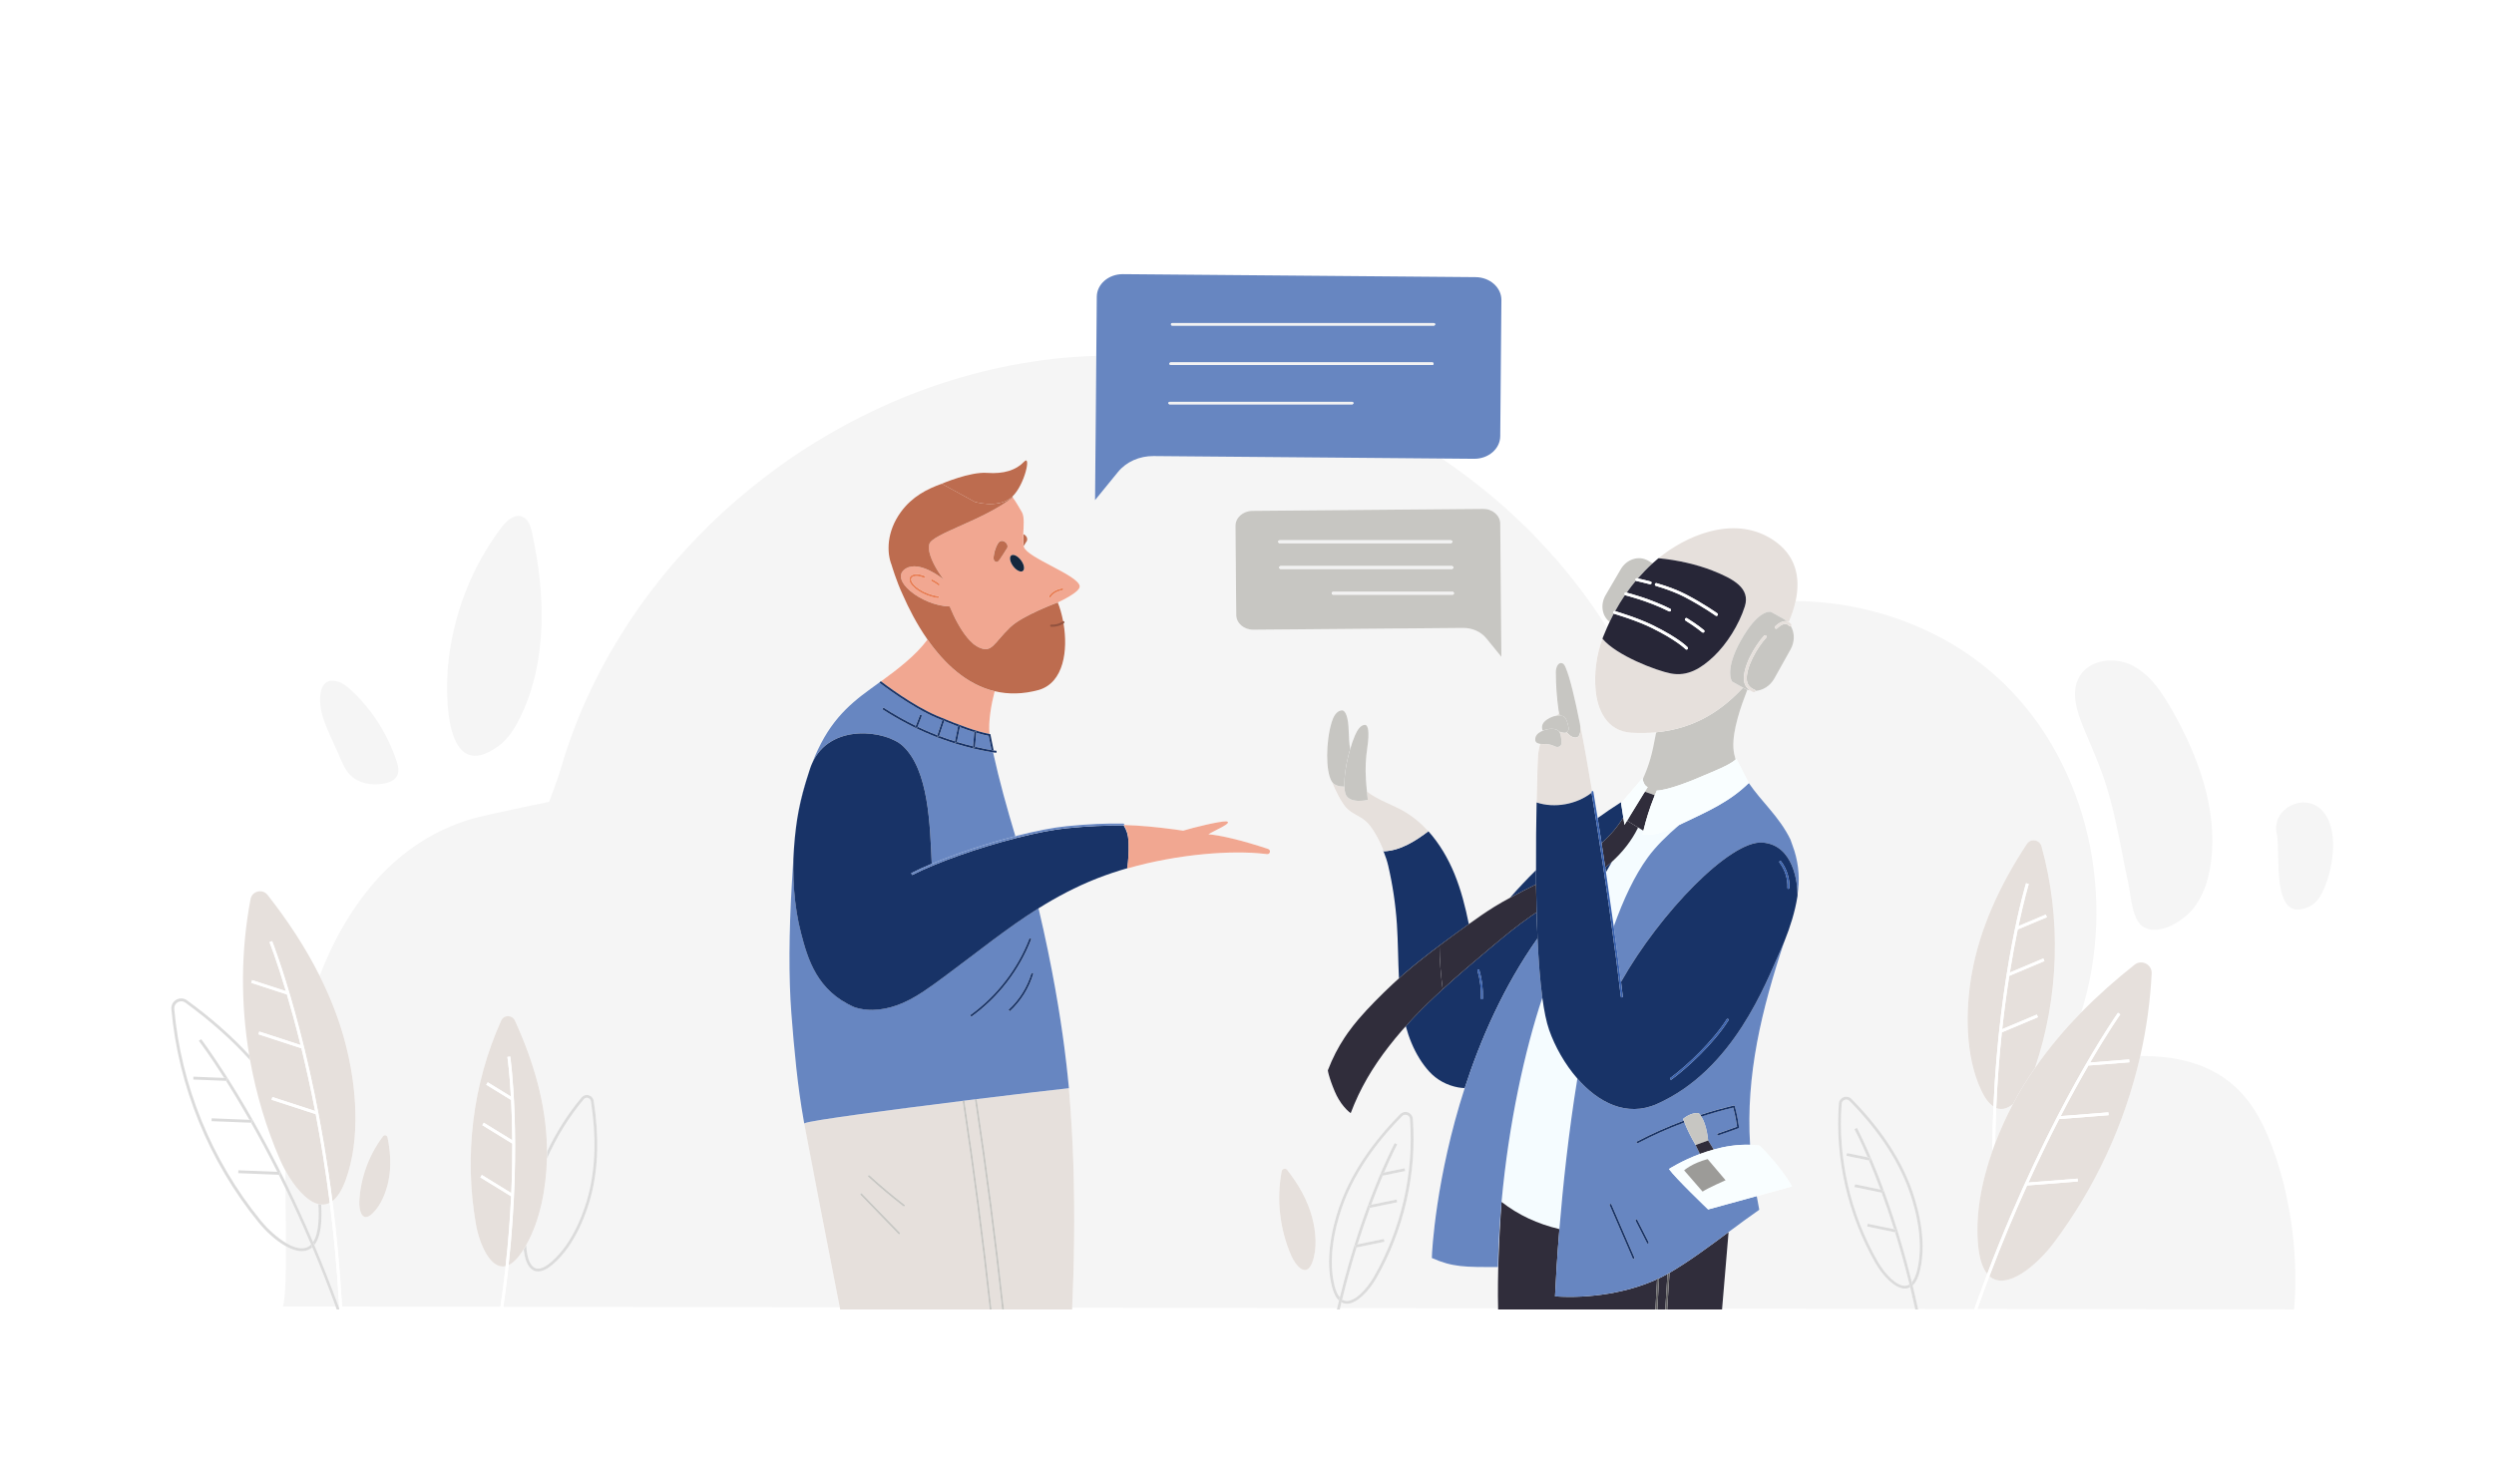 <?xml version="1.0" encoding="utf-8"?>
<!-- Generator: Adobe Illustrator 24.1.2, SVG Export Plug-In . SVG Version: 6.00 Build 0)  -->
<svg version="1.1" id="Layer_1" xmlns="http://www.w3.org/2000/svg" xmlns:xlink="http://www.w3.org/1999/xlink" x="0px" y="0px"
	 viewBox="0 0 875.07 520.87" style="enable-background:new 0 0 875.07 520.87;" xml:space="preserve">
<style type="text/css">
	.st0{fill:#FFFFFF;}
	.st1{fill:#F5F5F5;}
	.st2{fill:#BD6C4F;}
	.st3{fill:#E6E0DC;}
	.st4{fill:#C7C6C2;}
	.st5{fill:#6786C1;}
	.st6{fill:#183367;}
	.st7{fill:#F1A791;}
	.st8{fill:#15273E;}
	.st9{fill:#E87D54;}
	.st10{fill:#F2F2F2;}
	.st11{fill:#F5FCFF;}
	.st12{fill:#302D3B;}
	.st13{fill:#626163;}
	.st14{fill:#3A62AE;}
	.st15{fill:#272637;}
	.st16{fill:#F9FEFF;}
	.st17{fill:#9C9B98;}
	.st18{fill:#DBDBDB;}
	.st19{fill:#93533F;}
</style>
<rect x="0" class="st0" width="875.07" height="520.87"/>
<g>
	<path class="st0" d="M470.19,459.09c-0.04,0.16-0.08,0.33-0.11,0.49h55.57c0-0.14-0.01-0.27-0.01-0.41L470.19,459.09z"/>
	<path class="st0" d="M693.74,459.58h111.23l-111.17-0.16C693.78,459.47,693.76,459.53,693.74,459.58z"/>
	<path class="st0" d="M176.59,458.66c-0.04,0.31-0.09,0.61-0.13,0.92h118.33c-0.05-0.25-0.1-0.5-0.15-0.75L176.59,458.66z"/>
	<path class="st0" d="M672.99,459.39c0.01,0.06,0.03,0.13,0.04,0.19h19.65c0.02-0.06,0.04-0.11,0.06-0.16L672.99,459.39z"/>
	<path class="st0" d="M120.01,458.58c0.02,0.34,0.04,0.67,0.06,1.01h55.38c0.05-0.31,0.09-0.62,0.13-0.92L120.01,458.58z"/>
	<path class="st0" d="M604.25,459.29l-0.02,0.29h67.79c-0.01-0.07-0.03-0.13-0.04-0.2L604.25,459.29z"/>
	<path class="st0" d="M118.8,458.58c0.08,0.23,0.17,0.45,0.25,0.68c-0.01-0.23-0.03-0.45-0.04-0.68L118.8,458.58z"/>
	<path class="st0" d="M376.22,458.95c-0.01,0.21-0.02,0.42-0.03,0.63h92.86c0.04-0.16,0.08-0.33,0.11-0.49L376.22,458.95z"/>
	<path class="st1" d="M700.41,388.88c-0.17,3.99-0.29,8.11-0.36,12.34c1.84-4.83,3.96-9.46,6.21-13.71
		C704.41,389.02,702.41,389.68,700.41,388.88z"/>
	<path class="st1" d="M115.7,422.13c-0.98,0.51-1.98,0.7-3,0.62c0.14,2.17,0.15,4.36-0.02,6.54c-0.27,3.5-1.08,6.07-2.39,7.7
		c2.88,6.77,5.73,13.97,8.51,21.58l0.21,0C118.3,445.64,117.14,433.46,115.7,422.13z"/>
	<path class="st1" d="M187.56,444.94c1.42,0.75,3.36,0.09,5.75-1.96c8.1-6.93,11.86-18.74,13.1-23.5c2.52-9.65,2.82-20.75,0.9-33.01
		c-0.1-0.66-0.59-1.01-1.02-1.13c-0.54-0.16-1.09,0.01-1.45,0.44c-5.25,6.25-9.59,13.31-12.92,20.84
		c-0.24,10.17-2.27,21.53-7.28,30.37C184.78,440.61,185.69,443.96,187.56,444.94z"/>
	<path class="st1" d="M328.03,198.65c-0.1-0.18-0.2-0.38-0.29-0.56C327.83,198.28,327.93,198.47,328.03,198.65z"/>
	<path class="st1" d="M334.52,215.82c-0.01-0.02-0.02-0.04-0.03-0.07C334.5,215.78,334.51,215.8,334.52,215.82z"/>
	<path class="st1" d="M107.66,438.85c-0.55,0.17-1.14,0.26-1.75,0.26c-1.72,0-3.64-0.66-5.58-1.73c0.02,9.43-0.16,17.41-1.01,21.17
		l18.42,0.03c-2.68-7.31-5.43-14.25-8.2-20.79C108.98,438.27,108.36,438.63,107.66,438.85z"/>
	<path class="st1" d="M328.57,199.61c-0.11-0.2-0.23-0.4-0.34-0.6C328.34,199.21,328.45,199.41,328.57,199.61z"/>
	<path class="st1" d="M107.36,437.9c0.67-0.21,1.25-0.58,1.77-1.09c-3-7.04-6.01-13.6-8.96-19.68c0.04,6.43,0.13,13.03,0.16,19.1
		C102.92,437.75,105.42,438.5,107.36,437.9z"/>
	<path class="st1" d="M669.28,416.4c-3.94-10.22-10.8-20.31-20.37-30.01c-0.53-0.54-1.22-0.54-1.69-0.37
		c-0.6,0.22-0.99,0.73-1.04,1.36c-1.43,19,3.07,38.67,12.67,55.39c2.61,4.54,6.83,8.92,9.9,8.47c0.43-0.06,0.84-0.22,1.21-0.47
		c-1.62-6.62-3.35-12.73-5.07-18.28l-9.79-2.01l0.2-0.98l9.25,1.9c-1.48-4.7-2.96-8.98-4.36-12.81l-9.54-1.96l0.2-0.98l8.93,1.83
		c-1.45-3.9-2.83-7.32-4.04-10.19l-7.9-1.62l0.2-0.98l7.22,1.48c-2.71-6.3-4.54-9.74-4.6-9.85l0.88-0.48
		c0.14,0.25,10.96,20.55,19.26,54.14c0.77-0.92,1.39-2.31,1.86-4.22C675.45,434.39,671.23,421.44,669.28,416.4z"/>
	<path class="st1" d="M111.69,422.6c-4.24-1.02-8.55-6.3-11.54-11.74c0,1.31,0,2.63,0.01,3.96c3.18,6.47,6.44,13.51,9.68,21.11
		c1-1.49,1.62-3.72,1.85-6.71C111.86,427.01,111.84,424.8,111.69,422.6z"/>
	<path class="st1" d="M326.62,195.61c-0.06-0.17-0.11-0.33-0.17-0.5C326.51,195.28,326.56,195.44,326.62,195.61z"/>
	<path class="st1" d="M325.92,192.63c-0.01-0.18,0-0.34,0-0.51C325.92,192.29,325.9,192.46,325.92,192.63z"/>
	<path class="st1" d="M329.19,200.64c0.93,1.49,1.73,2.56,1.84,2.71C331.05,203.36,330.2,202.25,329.19,200.64z"/>
	<path class="st1" d="M325.92,191.73c0.03-0.29,0.08-0.57,0.16-0.83C326,191.17,325.95,191.44,325.92,191.73z"/>
	<path class="st1" d="M326.04,193.59c-0.03-0.16-0.04-0.32-0.07-0.48C326,193.27,326.01,193.43,326.04,193.59z"/>
	<path class="st1" d="M482.02,448.11c9.6-16.72,14.1-36.39,12.67-55.39c-0.05-0.63-0.44-1.14-1.04-1.36
		c-0.17-0.06-0.36-0.1-0.57-0.1c-0.37,0-0.78,0.13-1.12,0.47c-9.57,9.69-16.42,19.79-20.37,30.01c-1.95,5.04-6.17,17.99-3.39,29.37
		c0.46,1.9,1.09,3.3,1.86,4.22c8.3-33.59,19.12-53.88,19.26-54.14l0.88,0.48c-0.06,0.1-1.89,3.55-4.6,9.85l7.22-1.48l0.2,0.98
		l-7.9,1.62c-1.22,2.87-2.59,6.29-4.04,10.19l8.93-1.83l0.2,0.98l-9.54,1.96c-1.41,3.83-2.88,8.11-4.36,12.81l9.25-1.9l0.2,0.98
		l-9.79,2.01c-1.72,5.54-3.45,11.65-5.07,18.28c0.38,0.25,0.78,0.41,1.21,0.47C475.18,456.99,479.42,452.64,482.02,448.11z"/>
	<path class="st1" d="M337.65,221.44c-0.01-0.02-0.02-0.04-0.04-0.06C337.62,221.4,337.64,221.42,337.65,221.44z"/>
	<path class="st1" d="M336.1,218.88c-0.03-0.05-0.06-0.11-0.09-0.16C336.04,218.77,336.07,218.83,336.1,218.88z"/>
	<path class="st1" d="M341.35,225.83c0.17,0.15,0.34,0.28,0.51,0.41c0.07,0.06,0.12,0.08,0.16,0.11c-0.25-0.18-0.5-0.38-0.74-0.59
		C341.31,225.78,341.33,225.81,341.35,225.83z"/>
	<path class="st1" d="M336.85,220.17c-0.03-0.06-0.07-0.11-0.1-0.17C336.78,220.06,336.81,220.12,336.85,220.17z"/>
	<path class="st1" d="M327.04,196.64c-0.08-0.17-0.14-0.35-0.21-0.52C326.9,196.29,326.97,196.47,327.04,196.64z"/>
	<path class="st1" d="M327.51,197.66c-0.09-0.18-0.17-0.36-0.25-0.54C327.35,197.3,327.43,197.48,327.51,197.66z"/>
	<path class="st1" d="M394.27,289.7c1.08,1.75,1.53,3.4,1.68,5.37c-0.11-2-0.43-3.64-1.58-5.44
		C394.34,289.66,394.31,289.68,394.27,289.7z"/>
	<path class="st1" d="M342.86,226.9c0,0-0.04-0.03-0.07-0.05C342.81,226.87,342.83,226.89,342.86,226.9z"/>
	<path class="st1" d="M698.02,447.9c-1.42,3.74-2.83,7.58-4.23,11.52l111.17,0.16c1.44-18.03-0.77-36.35-6.46-53.53
		c-3.09-9.31-7.39-18.58-14.75-25.07c-9-7.95-20.63-10.42-32.82-10.34c-5.38,23.67-15.8,46.21-30.39,65.61
		C714.64,444.12,703.92,453.13,698.02,447.9z"/>
	<path class="st1" d="M121.27,414.21c-1.37,3.72-2.95,6.04-4.64,7.32c1.47,11.5,2.65,23.89,3.38,37.05l55.57,0.08
		c0.72-4.91,1.32-9.66,1.83-14.26c-5.38,1.22-9.21-7.91-10.41-14.78c-4.18-23.98-1.13-49.23,8.88-71.43
		c0.92-2.05,3.86-2.05,4.8-0.01c6.45,14.06,10.95,29.13,11.26,44.56c0.01,0.46,0.01,0.94,0.01,1.41c3.23-6.85,7.3-13.27,12.13-19.01
		c0.61-0.73,1.56-1.02,2.48-0.76c0.92,0.26,1.59,1,1.74,1.94c1.94,12.39,1.63,23.63-0.92,33.41c-1.26,4.85-5.1,16.89-13.41,24.01
		c-1.94,1.66-3.67,2.5-5.17,2.5c-0.61,0-1.17-0.14-1.7-0.41c-1.99-1.04-3.01-4.02-3.34-7.34c-0.18,0.29-0.35,0.59-0.54,0.87
		c-1.68,2.51-3.27,3.98-4.75,4.67c-0.51,4.71-1.13,9.6-1.87,14.64l118.05,0.17c-5.05-25.88-11.15-57.28-12.65-65.4
		c-2.22-12.41-3.36-25.15-4.34-37.68c-0.98-12.69-0.81-28.83,0.12-44.76c0.94-15.89,1.06-25.46,6.09-40.08
		c0.12-0.38,0.24-0.76,0.37-1.15c0.21-0.63,0.44-1.22,0.69-1.79c5.31-13.89,12.23-20.17,20.53-26.19c1.1-0.8,2.22-1.6,3.36-2.43
		c0,0,0.22-0.27,0.22-0.27c0,0,0.04,0.03,0.08,0.06c5.92-4.3,12.16-9.08,16.3-14.66c-0.04-0.05-0.07-0.1-0.11-0.15
		c-3.68-5.28-6.5-10.83-8.52-15.43c-2.34-4.97-3.98-10.6-3.98-10.6c-1.73-4.31-1.82-11.65,3.27-18.62
		c3.97-5.43,9.28-8.09,14.34-9.89c0,0,9.89-4.28,15.9-3.84c6.01,0.44,10.25-1.01,13.01-3.91c2.61-2.75,0.24,8.15-4.15,12.27
		c0.06,0.08,0.12,0.15,0.17,0.23c1.17,1.63,2.21,3.41,3.24,5.21c0.94,1.65,0.62,4.83,0.46,7.71c0.91,0.34,1.64,1.38,1.26,2.35
		c-0.07,0.16-0.57,0.95-1.13,1.8c0.03,0.11,0.05,0.23,0.08,0.33c1.21,3.86,18.98,9.85,19.6,13.74c0.34,2.16-7.71,5.77-7.71,5.77
		c0.76,1.89,1.39,4.08,1.84,6.42c0.19-0.04-0.74,0.39-0.62,0.56c0.16,0.23,1.27,0.38,1,0.35c-1.12-0.11-0.09,0.06-0.19,0.12
		c1.57,9.38,0.08,20.56-8.6,23.24c-5.7,1.58-10.89,1.6-15.58,0.48c-1.14,4.38-2.28,10.53-1.83,15c0.03,0.01,0.06,0.01,0.09,0.02
		l0.23,0.04l1.15,5.7c0.34,0.05,0.68,0.09,1.02,0.12l-0.07,0.7c-0.39-0.04-0.77-0.09-1.16-0.14c2.18,9.9,4.9,19.68,7.83,29.41
		c0.09-0.02,0.17-0.05,0.26-0.07c6.94-1.78,13.06-2.96,17.68-3.41c7.56-0.75,14.06-1.05,19.89-0.91c0.19,0,0.35,0.17,0.34,0.36
		c0,0.05-0.04,0.09-0.06,0.13c5.77,0.17,11.35,0.7,18.05,1.6l2.7,0.39c3.58-1.09,12.58-3.31,15.13-3.27
		c2.79,0.4-4.71,3.45-6.26,4.55c3.71,0.23,11.95,2.12,20.96,5.15c1.05,0.35,0.71,1.92-0.39,1.8l-0.83-0.09
		c-11.27-1.32-30.11-0.07-48.24,5.13c0-0.03,0.01-0.06,0.01-0.09c-3.61,1.04-7.18,2.23-10.64,3.59
		c-7.48,2.94-14.17,6.51-20.51,10.49c4.91,20.72,7.61,37.7,9.06,48.82c0.63,4.4,1.17,9.3,1.61,14.31
		c0.84,9.48,1.34,19.24,1.57,26.46c0.57,18.39,0.25,35.85-0.39,50.57l92.95,0.14c0.21-0.88,0.41-1.74,0.62-2.6
		c-1.1-1.02-1.96-2.74-2.54-5.15c-2.85-11.65,1.45-24.84,3.43-29.97c4-10.35,10.92-20.56,20.59-30.35c0.72-0.73,1.77-0.96,2.74-0.61
		c0.97,0.35,1.61,1.21,1.69,2.23c1.44,19.2-3.11,39.07-12.81,55.96c-2.55,4.45-6.79,9-10.35,9c-0.19,0-0.37-0.01-0.56-0.04
		c-0.47-0.07-0.91-0.23-1.32-0.46c-0.16,0.66-0.32,1.32-0.47,1.98l55.45,0.08c-0.29-11.36,0.42-25.2,0.87-32.42l-0.06-0.13
		c-0.46,5.99-0.76,12.05-0.87,18.11l0-0.05c-11.6,0.04-15.95,0.05-23.18-3.17c0-2.21,1.44-28.43,11.52-59.6
		c-0.83-0.04-1.59-0.13-2.27-0.24c-3.94-0.7-7.58-2.65-10.25-5.64c-1.23-1.37-2.33-2.85-3.3-4.4c-2.21-3.55-3.77-7.44-4.87-11.48
		c-0.42,0.47-0.84,0.93-1.25,1.4c-0.17,0.2-0.35,0.4-0.52,0.6c-0.67,0.77-1.33,1.54-1.97,2.33c-0.05,0.06-0.1,0.12-0.14,0.18
		c-0.6,0.73-1.18,1.46-1.76,2.2c-0.17,0.21-0.33,0.43-0.5,0.64c-0.56,0.72-1.11,1.45-1.64,2.18c-0.06,0.09-0.13,0.18-0.2,0.26
		c-0.59,0.81-1.16,1.63-1.73,2.45c-0.15,0.21-0.29,0.43-0.44,0.65c-0.46,0.69-0.91,1.38-1.36,2.07c-0.11,0.18-0.23,0.35-0.34,0.53
		c-0.53,0.84-1.04,1.69-1.54,2.55c-0.12,0.2-0.23,0.4-0.34,0.6c-0.4,0.71-0.8,1.42-1.18,2.14c-0.12,0.22-0.24,0.45-0.36,0.67
		c-0.46,0.88-0.91,1.77-1.34,2.68c-0.07,0.15-0.13,0.29-0.2,0.44c-0.37,0.78-0.72,1.56-1.06,2.36c-0.11,0.25-0.22,0.5-0.32,0.75
		c-0.39,0.94-0.77,1.88-1.13,2.83c0,0-1.04-0.68-2.37-2.26c-0.59-0.7-1.23-1.58-1.87-2.65c-0.47-0.8-0.94-1.72-1.38-2.75
		c-0.53-1.26-0.94-2.34-1.27-3.27c-0.16-0.46-0.3-0.88-0.42-1.27c-0.6-1.91-0.72-2.82-0.72-2.82c1.68-4.37,3.63-8.08,5.86-11.47
		c0.37-0.56,0.75-1.12,1.14-1.67c1.17-1.65,2.41-3.23,3.74-4.79c1.77-2.08,3.67-4.12,5.74-6.23c1.03-1.05,2.1-2.12,3.21-3.22
		c0.99-0.98,1.99-1.93,3-2.86c0.29-0.27,0.58-0.54,0.87-0.8c0.46-0.42,0.92-0.84,1.38-1.25c-0.33-6.32-0.3-12.66-0.72-18.98
		c-0.46-6.92-1.48-13.81-3.05-20.57c-0.35-1.52-0.96-3.4-1.75-5.35l0.04-0.06c-1.63-4.04-3.98-8.32-6.22-10.23
		c-2.15-1.84-5.02-2.69-6.9-4.79c-1.58-1.77-3.84-6.09-4.98-9.15c-2.16-3.6-2.08-13.87-0.02-20.74c0.56-1.86,1.58-4,3.52-4.18
		c1.33-0.12,2.36,2.32,2.48,7.47c0.05,2.27,0.2,4.18,0.49,6.09c0.5-1.71,1.07-3.35,1.69-4.81c0.76-1.76,1.94-3.73,3.55-3.65
		c1.1,0.06,1.55,2.6,0.8,7.71c-0.61,4.21-0.77,7.21-0.52,11.41c0.07,1.13,0.22,2.81,0.36,4.26c3.56,2.83,8.98,4.66,12.57,6.68
		c3.39,1.92,6.37,4.4,8.98,7.26c3.9,4.34,6.94,9.54,9.16,14.96c2.32,5.67,3.83,11.61,5.04,17.63c2.96-2.12,5.93-4.21,9.02-6.12
		c1.77-1.09,3.58-2.11,5.41-3.1c2.92-3.35,5.97-6.59,9.14-9.72c-0.04-8.76,0.07-17.05,0.21-23.73c0,0,0.03-1.38,0.03-1.38
		c0.2-9.44,0.41-13.94,0.41-13.94c0.04-1.73,0.32-3.51,0.81-5.24c-1.12-0.14-1.7-0.66-1.73-1.36c-0.06-1.29,0.6-2.03,1.19-2.47
		c0.46-0.33,0.98-0.6,1.53-0.83c-0.14-0.16-0.23-0.35-0.27-0.57c-0.25-1.26,0.3-2.1,0.83-2.61c1.13-1.1,2.75-1.84,4.21-2.07
		c0.28-0.28,0.57-0.55,0.87-0.81c-0.05-0.3-0.09-0.62-0.14-0.93c-0.01-0.05-0.01-0.1-0.02-0.14c-0.02-0.13-0.03-0.2-0.03-0.2
		c-0.62-4.37-0.93-8.79-0.93-13.2c0-1.47,0.7-3.5,2.13-3.16c0.79,0.2,1.13,1.09,1.44,1.85c1.42,3.47,3.1,10.39,4.9,19.42
		c0.01,0.07,0.02,0.1,0.03,0.15c1.35,6.75,2.76,14.68,4.18,23.24l0.04,0.28c0.02-0.01,0.04-0.02,0.07-0.03
		c0.18-0.04,0.36,0.09,0.39,0.28c0.5,3.02,1,6.09,1.49,9.17c2.65-1.9,5.33-3.72,8.05-5.45l0.31,0.07l7.38-8.6
		c0,0,0.02,0.16,0.07,0.4c2.36-5.28,3.3-8.75,4.63-16.01c0,0,0.04-0.19,0.16-0.52c-2.69,0.26-5.55,0.34-8.6,0.17
		c-9.18-0.49-12.1-8.64-12.7-14.82c-0.59-5.96,0.28-12.57,2.39-18.2c0.07-0.2,0.15-0.41,0.23-0.6c0.44-1.11,0.91-2.2,1.38-3.28
		c-15.54-24.74-36.77-45.66-61.3-61.57l-94.97-0.81c-5.61-0.05-10.89,2.3-14.15,6.3l-9.24,11.33l0.25-28.98l0.18-21.64
		c-4.9,0.15-9.79,0.49-14.67,1.02c-78.98,8.67-150.91,67.45-173.14,143.73c-1.14,3.91-4.13,11.76-4.13,11.76s-22.3,4.56-26.89,5.9
		c-26.59,7.73-43.53,29.29-53.63,55.11c3.79,7.57,6.89,15.46,9.03,23.66C125.06,380.9,126.67,399.52,121.27,414.21z M460.48,442.98
		c-2.15,5.85-5.93,1.17-7.45-2.35c-3.99-9.23-5.21-19.67-3.33-29.56c0.17-0.91,1.35-1.2,1.93-0.47c3.95,5.03,7.21,10.65,8.83,16.82
		C461.7,432.21,462.22,438.23,460.48,442.98z M439.41,179.3l80.97-0.69c3.29-0.03,5.98,2.29,6.01,5.18l0.26,30.09l0.14,16.64
		l-5.31-6.51c-1.87-2.3-4.9-3.65-8.13-3.62l-73.59,0.62c-3.29,0.03-5.98-2.29-6.01-5.18l-0.27-31.26
		C433.47,181.69,436.12,179.32,439.41,179.3z M126.07,421.52c0.45-8.17,3.36-16.21,8.33-22.73c0.46-0.6,1.42-0.38,1.57,0.36
		c1.05,5.1,1.38,10.38,0.31,15.45c-0.83,3.94-2.64,8.51-5.64,11.33C126.95,429.42,125.9,424.64,126.07,421.52z"/>
	<path class="st1" d="M628.47,219.01c0.18,0.21,0.16,0.53-0.05,0.71c-0.02,0.02-0.04,0.02-0.06,0.04c1.36,2.33,1.42,5.47-0.1,8.19
		l-5.69,10.19c-1.46,2.61-4.01,4.18-6.6,4.36c0,0.06,0,0.11-0.02,0.17c-0.07,0.21-0.26,0.35-0.48,0.35c-0.05,0-0.1-0.01-0.15-0.02
		c-0.05-0.02-0.61-0.19-1.26-0.62c-0.33-0.07-0.65-0.16-0.98-0.28c-2.11,5.5-5.24,14.09-4.88,20.38c0.08,1.42,0.38,2.79,0.77,4.12
		c0.1-0.09,0.2-0.18,0.28-0.27c1.83,3.6,2.51,4.9,4.34,8.5c2.21,3.2,4.85,6.2,7.33,9.14c2.75,3.25,5.47,6.88,7.31,10.73l0.75,2.12
		c1.85,4.93,2.52,10.3,1.94,15.53c-0.06,0.52-0.14,1.04-0.22,1.57c0,0.19,0,0.36-0.01,0.49l-0.08,0.51
		c-0.82,5.06-2.49,10.41-4.44,15.26c-8.1,24.33-13.61,47.09-12.11,71.64c1.1,0.04,2.2,0.12,3.3,0.27c0,0,7.37,7.13,11.39,14.33
		l-12.35,3.4l0.89,4.8c-3.51,2.44-7.12,5.12-10.79,7.84l-2.26,26.86l67.72,0.1c-0.56-2.6-1.14-5.15-1.74-7.61
		c-0.41,0.23-0.85,0.39-1.32,0.46c-0.18,0.03-0.37,0.04-0.56,0.04c-3.55,0-7.8-4.55-10.35-9c-9.7-16.89-14.25-36.76-12.8-55.96
		c0.08-1.02,0.72-1.87,1.69-2.23c0.97-0.36,2.02-0.12,2.74,0.61c9.67,9.79,16.59,20.01,20.59,30.35c1.98,5.13,6.28,18.31,3.43,29.97
		c-0.59,2.41-1.44,4.12-2.54,5.15c0.65,2.66,1.28,5.41,1.89,8.23l19.75,0.03c1.49-4.22,3-8.33,4.52-12.32
		c-1.49-1.79-2.59-4.68-3.09-9.02c-1.28-10.97,0.98-22.94,4.86-34.02c0.05-5.42,0.19-10.66,0.41-15.7c-1.49-0.97-2.96-2.81-4.35-5.8
		c-5.58-12-5.53-27.82-3.3-40.57c2.87-16.44,10.16-31.81,19.37-45.78c1.34-2.03,4.48-1.55,5.13,0.8c7.04,25.38,6.15,52.86-2.27,77.8
		c4.8-6.94,10.26-13.42,16.19-19.48c12.59-39.67,2.82-86.47-27.16-115.52c-19.31-18.71-46.22-28.64-73.02-28.89
		c-0.54,2.53-1.39,5.03-2.41,7.4C627.92,218.48,628.21,218.71,628.47,219.01z"/>
	<path class="st1" d="M326.29,194.59c-0.05-0.16-0.08-0.32-0.12-0.48C326.21,194.27,326.24,194.43,326.29,194.59z"/>
	<path class="st1" d="M329.11,200.51c-0.13-0.21-0.26-0.42-0.39-0.64C328.85,200.08,328.98,200.3,329.11,200.51z"/>
	<path class="st2" d="M359.19,191.62c0.55-0.85,1.06-1.64,1.13-1.8c0.38-0.97-0.35-2.01-1.26-2.35
		C358.96,189.05,358.93,190.53,359.19,191.62z"/>
	<path class="st3" d="M342.02,385.85c-1.19,0.15-2.39,0.3-3.61,0.45c3.66,24.3,6.85,48.85,9.52,73.28h3.64
		C348.9,435.01,345.7,410.3,342.02,385.85z"/>
	<path class="st3" d="M337.72,386.38c-25.09,3.11-53.37,6.84-55.33,7.82l-0.23,0.14c-0.06-0.3-0.1-0.61-0.16-0.91
		c1.49,8.13,7.59,39.53,12.64,65.41c0.05,0.25,0.1,0.5,0.15,0.75h52.44C344.56,435.18,341.37,410.66,337.72,386.38z M304.64,412.55
		c0.13-0.14,0.35-0.15,0.5-0.02c3.92,3.59,8.04,7.05,12.25,10.29c0.15,0.12,0.18,0.34,0.06,0.49c-0.07,0.09-0.17,0.14-0.28,0.14
		c-0.07,0-0.15-0.02-0.21-0.07c-4.23-3.26-8.36-6.73-12.29-10.33C304.52,412.92,304.51,412.7,304.64,412.55z M301.94,418.9
		c0.14-0.13,0.36-0.13,0.5,0.01l13.3,13.72c0.14,0.14,0.13,0.36-0.01,0.5c-0.07,0.07-0.16,0.1-0.25,0.1c-0.09,0-0.18-0.04-0.25-0.11
		l-13.3-13.72C301.79,419.26,301.8,419.04,301.94,418.9z"/>
	<path class="st3" d="M376.61,408.38c-0.22-7.21-0.73-16.98-1.57-26.44c-4.48,0.47-17.45,1.99-32.33,3.82
		c3.68,24.48,6.89,49.21,9.57,73.82h23.9c0.01-0.21,0.02-0.42,0.03-0.63C376.86,444.23,377.19,426.77,376.61,408.38z"/>
	<path class="st3" d="M373.44,367.62c1.13,8.66,1.51,13.76,1.61,14.31C374.6,376.92,374.07,372.02,373.44,367.62z"/>
	<path class="st4" d="M342.72,385.77c-0.23,0.03-0.47,0.06-0.7,0.09c3.68,24.45,6.88,49.16,9.56,73.73h0.71
		C349.61,434.98,346.4,410.25,342.72,385.77z"/>
	<path class="st4" d="M338.42,386.3c-0.23,0.03-0.47,0.06-0.7,0.09c3.66,24.27,6.84,48.8,9.51,73.2h0.71
		C345.27,435.15,342.08,410.6,338.42,386.3z"/>
	<path class="st4" d="M315.23,433.12c0.07,0.07,0.16,0.11,0.25,0.11c0.09,0,0.18-0.03,0.25-0.1c0.14-0.14,0.14-0.36,0.01-0.5
		l-13.3-13.72c-0.14-0.14-0.36-0.14-0.5-0.01c-0.14,0.14-0.14,0.36-0.01,0.5L315.23,433.12z"/>
	<path class="st4" d="M316.95,423.38c0.06,0.05,0.14,0.07,0.21,0.07c0.11,0,0.21-0.05,0.28-0.14c0.12-0.15,0.09-0.37-0.06-0.49
		c-4.21-3.24-8.33-6.71-12.25-10.29c-0.14-0.13-0.37-0.12-0.5,0.02c-0.13,0.14-0.12,0.37,0.02,0.5
		C308.59,416.65,312.73,420.13,316.95,423.38z"/>
	<path class="st5" d="M335.07,260.18l1.06-5.21c-1.48-0.56-3.09-1.2-4.84-1.92l-1.76,5.22C331.36,258.96,333.21,259.6,335.07,260.18
		z"/>
	<path class="st5" d="M345.91,262.9c0.63,0.12,1.31,0.25,2,0.36l-1.01-4.98c-1.33-0.26-2.76-0.61-4.36-1.09l-0.43,4.91
		C343.37,262.38,344.64,262.66,345.91,262.9z"/>
	<path class="st5" d="M316.83,261.86c9.04,8.5,9.47,27.59,10.1,41.31c8.38-3.5,19.09-7.07,29.34-9.7
		c-2.93-9.73-5.65-19.5-7.83-29.41c-0.93-0.13-1.84-0.31-2.67-0.46c-6.58-1.25-13.07-3.19-19.3-5.76
		c-5.66-2.33-11.34-5.33-16.89-8.92l0.38-0.59c3.74,2.42,7.54,4.56,11.36,6.41l1.49-3.89l0.66,0.25l-1.52,3.94
		c1.59,0.76,3.19,1.48,4.78,2.13c0.7,0.29,1.41,0.57,2.12,0.84l1.77-5.24c-0.63-0.26-1.27-0.52-1.93-0.8
		c-9.15-3.84-19.99-12.27-20.1-12.35l0.22-0.28c-1.14,0.83-2.27,1.64-3.36,2.43c-8.3,6.02-15.22,12.3-20.53,26.19
		C291.22,253.6,310.96,256.33,316.83,261.86z"/>
	<path class="st5" d="M341.42,261.93l0.43-4.96c-1.51-0.47-3.18-1.05-5.05-1.75l-1.05,5.17
		C337.62,260.96,339.51,261.47,341.42,261.93z"/>
	<path class="st5" d="M282.39,394.2c1.95-0.98,30.24-4.7,55.33-7.82c0.23-0.03,0.47-0.06,0.7-0.09c1.21-0.15,2.41-0.3,3.61-0.45
		c0.23-0.03,0.47-0.06,0.7-0.09c14.87-1.83,27.84-3.35,32.33-3.82c-0.1-0.57-0.48-5.67-1.61-14.33
		c-1.45-11.11-4.15-28.09-9.06-48.82c-11.35,7.11-21.58,15.53-33.17,24.06c-4.63,3.41-9.27,6.92-14.55,9.2
		c-5.28,2.29-11.36,3.27-16.81,1.44c-13.22-5.71-16.44-16.97-18.82-26.17c-2.38-9.2-3.12-20.06-2.44-29.54
		c0.72-10.07,2.01-16.76,5.28-26.89c-5.03,14.62-5.15,24.19-6.09,40.08c-0.94,15.93-1.11,32.07-0.12,44.76
		c0.98,12.53,2.12,25.27,4.35,37.67c0.05,0.3,0.1,0.61,0.16,0.91L282.39,394.2z M362.58,341.71c-1.51,5.06-4.36,9.63-8.24,13.22
		l-0.48-0.52c3.79-3.5,6.57-7.96,8.04-12.9L362.58,341.71z M361.23,329.28l0.66,0.25c-4.15,10.86-11.63,20.57-21.08,27.35
		l-0.41-0.57C349.73,349.61,357.13,340.01,361.23,329.28z"/>
	<path class="st6" d="M281.02,327.34c2.38,9.2,5.6,20.46,18.82,26.17c5.46,1.82,11.53,0.84,16.81-1.44
		c5.28-2.29,9.92-5.79,14.55-9.2c11.59-8.53,21.82-16.95,33.17-24.06c6.34-3.97,13.03-7.54,20.51-10.49
		c3.46-1.36,7.03-2.55,10.64-3.59c0.39-2.8,0.55-5.64,0.48-8.47c-0.01-0.41-0.03-0.8-0.05-1.18c-0.15-1.97-0.6-3.62-1.68-5.37
		c-0.05,0.03-0.11,0.07-0.18,0.07c-5.8-0.13-12.28,0.16-19.81,0.91c-4.58,0.45-10.66,1.63-17.57,3.4
		c-13.55,3.47-27.95,8.57-36.67,13.01l-0.32-0.63c2.1-1.07,4.54-2.18,7.21-3.3c-0.63-13.71-1.06-32.8-10.1-41.31
		c-5.87-5.53-25.61-8.26-31.91,6.12c-0.25,0.57-0.49,1.16-0.69,1.79c-0.13,0.39-0.25,0.77-0.37,1.15
		c-3.27,10.13-4.55,16.83-5.28,26.89C277.9,307.29,278.64,318.14,281.02,327.34z"/>
	<path class="st7" d="M326.08,190.9c-0.08,0.26-0.13,0.54-0.16,0.83c-0.01,0.13,0,0.26,0,0.39c0,0.17-0.01,0.34,0,0.51
		c0.01,0.16,0.04,0.32,0.06,0.48c0.02,0.16,0.03,0.32,0.07,0.48c0.03,0.17,0.08,0.34,0.12,0.52c0.04,0.16,0.07,0.32,0.12,0.48
		c0.05,0.17,0.11,0.35,0.17,0.52c0.06,0.17,0.11,0.33,0.17,0.5c0.06,0.17,0.13,0.34,0.2,0.51c0.07,0.17,0.14,0.35,0.21,0.52
		c0.07,0.16,0.15,0.32,0.22,0.48c0.08,0.18,0.16,0.36,0.25,0.54c0.07,0.15,0.15,0.29,0.22,0.43c0.1,0.19,0.19,0.38,0.29,0.56
		c0.06,0.12,0.13,0.23,0.2,0.35c0.11,0.2,0.23,0.41,0.34,0.6c0.05,0.09,0.1,0.17,0.15,0.26c0.13,0.22,0.26,0.44,0.39,0.64
		c0.03,0.05,0.06,0.09,0.08,0.13c1.01,1.61,1.86,2.72,1.86,2.72c-0.18-0.15-8.29-6.73-13.17-3.85c-6.31,3.73,5.35,13.1,15.35,13.36
		c0,0,0.45,1.19,1.26,2.89c0.01,0.02,0.02,0.04,0.03,0.07c0.41,0.87,0.91,1.86,1.48,2.9c0.03,0.05,0.06,0.11,0.09,0.16
		c0.21,0.37,0.42,0.75,0.65,1.12c0.03,0.06,0.07,0.11,0.1,0.17c0.24,0.4,0.5,0.81,0.76,1.21c0.01,0.02,0.02,0.04,0.04,0.06
		c1.07,1.62,2.3,3.16,3.63,4.32c0.24,0.21,0.49,0.41,0.74,0.59c0.25,0.18,0.5,0.35,0.76,0.5c0.04,0.02,0.07,0.05,0.11,0.07
		c0.18,0.1,0.37,0.2,0.55,0.29c4.65,2.15,5.17-1.45,11-7.05c4.37-4.21,16.71-8.71,16.71-8.71s8.06-3.61,7.71-5.77
		c-0.63-3.88-18.4-9.87-19.6-13.74c-0.03-0.1-0.05-0.22-0.08-0.33c-0.25-1.09-0.22-2.57-0.14-4.15c0.16-2.88,0.48-6.06-0.46-7.71
		c-1.03-1.8-2.07-3.58-3.24-5.21C345.32,182.52,327.19,187.34,326.08,190.9z M368.11,209.21c0.04-0.09,1.08-2.1,4.56-2.74
		c0.19-0.04,0.37,0.09,0.41,0.28c0.03,0.19-0.09,0.38-0.28,0.41c-3.11,0.57-4.02,2.29-4.06,2.37c-0.06,0.12-0.19,0.19-0.31,0.19
		c-0.05,0-0.11-0.01-0.16-0.04C368.1,209.59,368.03,209.38,368.11,209.21z M353.4,192.29c-0.14,0.36-2.43,3.78-2.65,4.09
		c-0.26,0.38-0.57,0.8-1.03,0.84c-0.23,0.02-0.45-0.06-0.63-0.21c-0.18-0.15-0.32-0.37-0.4-0.59c-0.15-0.45-0.08-0.93-0.01-1.4
		c0.09-0.65,0.37-2.54,1.52-4.39C351.4,188.71,354.06,190.61,353.4,192.29z M358.25,196.64c1.13,1.51,1.42,3.19,0.65,3.77
		c-0.77,0.57-2.3-0.18-3.42-1.69c-1.13-1.5-1.42-3.19-0.65-3.77C355.59,194.37,357.12,195.13,358.25,196.64z M329.12,209.92
		c-5.22-0.72-9.66-3.9-10.02-6.15c-0.15-0.94,0.25-1.47,0.61-1.75c0.95-0.74,2.88-0.68,4.8,0.15c0.18,0.08,0.26,0.28,0.18,0.46
		c-0.08,0.18-0.29,0.26-0.46,0.18c-1.64-0.71-3.36-0.81-4.09-0.24c-0.31,0.24-0.43,0.6-0.35,1.08c0.28,1.73,4.16,4.84,9.38,5.56
		c0.19,0.03,0.33,0.2,0.3,0.4C329.44,209.79,329.29,209.92,329.12,209.92z M329.62,205.35c-0.07,0.09-0.17,0.14-0.28,0.14
		c-0.08,0-0.15-0.02-0.22-0.07c-1.07-0.84-2.25-1.4-2.27-1.41c-0.18-0.08-0.25-0.29-0.17-0.47c0.08-0.18,0.29-0.25,0.47-0.17
		c0.05,0.02,1.27,0.6,2.4,1.49C329.71,204.98,329.74,205.2,329.62,205.35z"/>
	<path class="st8" d="M355.47,198.71c1.12,1.51,2.66,2.26,3.42,1.69c0.77-0.57,0.48-2.26-0.65-3.77c-1.13-1.51-2.66-2.26-3.43-1.69
		C354.05,195.53,354.35,197.21,355.47,198.71z"/>
	<path class="st2" d="M348.7,196.43c0.07,0.22,0.21,0.44,0.4,0.59c0.18,0.15,0.4,0.23,0.63,0.21c0.45-0.04,0.76-0.46,1.03-0.84
		c0.22-0.32,2.5-3.74,2.65-4.09c0.66-1.68-2-3.58-3.2-1.65c-1.15,1.85-1.42,3.74-1.52,4.39C348.62,195.5,348.55,195.99,348.7,196.43
		z"/>
	<path class="st5" d="M356.71,294.07c6.91-1.77,12.99-2.94,17.57-3.4c7.53-0.75,14.01-1.04,19.81-0.91c0.07,0,0.12-0.04,0.18-0.07
		c0.04-0.02,0.07-0.04,0.1-0.07c-0.02-0.03-0.03-0.05-0.04-0.07c0.03,0,0.05,0,0.08,0c0.02-0.04,0.05-0.08,0.06-0.13
		c0-0.19-0.15-0.36-0.34-0.36c-5.83-0.13-12.34,0.16-19.89,0.91c-4.62,0.46-10.73,1.64-17.68,3.41L356.71,294.07z"/>
	<path class="st5" d="M319.72,306.46l0.32,0.63c8.72-4.44,23.12-9.55,36.67-13.01l-0.17-0.68c-0.09,0.02-0.17,0.05-0.26,0.07
		c-10.26,2.64-20.96,6.2-29.34,9.7C324.27,304.28,321.83,305.39,319.72,306.46z"/>
	<path class="st7" d="M347.18,257.61c-0.45-4.47,0.68-10.62,1.83-15c-10.06-2.38-17.86-9.93-23.59-18.13
		c-4.14,5.58-10.38,10.35-16.3,14.66c0.96,0.74,11.19,8.56,19.86,12.2C337.67,254.99,342.96,256.81,347.18,257.61z"/>
	<path class="st6" d="M361.88,329.53l-0.66-0.25c-4.1,10.73-11.5,20.33-20.83,27.02l0.41,0.57
		C350.25,350.1,357.74,340.39,361.88,329.53z"/>
	<path class="st6" d="M353.86,354.4l0.48,0.52c3.88-3.58,6.73-8.15,8.24-13.22l-0.67-0.2C360.43,346.45,357.65,350.91,353.86,354.4z
		"/>
	<path class="st9" d="M329.16,209.22c-5.21-0.73-9.1-3.83-9.38-5.56c-0.08-0.49,0.04-0.84,0.35-1.08c0.73-0.57,2.45-0.46,4.09,0.24
		c0.18,0.08,0.39-0.01,0.46-0.18c0.08-0.18-0.01-0.39-0.18-0.46c-1.92-0.83-3.85-0.89-4.8-0.15c-0.36,0.28-0.76,0.82-0.61,1.75
		c0.36,2.25,4.8,5.43,9.97,6.15c0.22,0,0.37-0.12,0.4-0.3C329.49,209.42,329.36,209.25,329.16,209.22z"/>
	<path class="st9" d="M327.16,203.37c-0.18-0.08-0.39-0.01-0.47,0.17c-0.08,0.18-0.01,0.39,0.17,0.47c0.01,0.01,1.19,0.57,2.27,1.41
		c0.06,0.05,0.14,0.07,0.22,0.07c0.1,0,0.21-0.05,0.28-0.14c0.12-0.15,0.09-0.37-0.06-0.49
		C328.43,203.97,327.21,203.39,327.16,203.37z"/>
	<path class="st6" d="M328.7,251.99c0.67,0.28,1.3,0.54,1.93,0.8l0.07-0.2l0.67,0.22l-0.08,0.24c1.76,0.72,3.36,1.36,4.84,1.92
		l0.06-0.29l0.69,0.14l-0.08,0.4c1.87,0.7,3.54,1.28,5.05,1.75l0.02-0.28l0.7,0.06l-0.04,0.43c1.61,0.48,3.04,0.84,4.36,1.09
		l1.01,4.98c0.25,0.04,0.49,0.08,0.74,0.11l-1.15-5.7l-0.23-0.04c-0.03-0.01-0.06-0.01-0.09-0.02c-4.22-0.8-9.5-2.62-18.2-6.27
		c-8.67-3.64-18.9-11.46-19.86-12.2c-0.04-0.03-0.07-0.06-0.08-0.06l-0.22,0.28l-0.22,0.28
		C308.71,239.72,319.56,248.15,328.7,251.99z"/>
	<path class="st6" d="M347.91,263.26c-0.69-0.11-1.37-0.24-2-0.36c-1.27-0.24-2.54-0.52-3.8-0.81l-0.03,0.31l-0.7-0.06l0.04-0.41
		c-1.9-0.46-3.79-0.97-5.67-1.54l-0.06,0.32l-0.69-0.14l0.08-0.39c-1.87-0.58-3.72-1.21-5.55-1.91l-0.11,0.33l-0.67-0.22l0.12-0.35
		c-0.71-0.27-1.42-0.55-2.12-0.84c-1.59-0.66-3.19-1.37-4.78-2.13l-0.12,0.31l-0.66-0.25l0.14-0.37c-3.81-1.86-7.62-4-11.36-6.41
		l-0.38,0.59c5.55,3.58,11.23,6.58,16.89,8.92c6.22,2.57,12.72,4.5,19.3,5.76c0.83,0.16,1.74,0.33,2.67,0.46
		c0.38,0.06,0.77,0.11,1.16,0.14l0.07-0.7c-0.34-0.03-0.68-0.08-1.02-0.12C348.41,263.34,348.16,263.3,347.91,263.26z"/>
	<polygon class="st6" points="321.85,255.36 321.97,255.05 323.49,251.1 322.83,250.85 321.33,254.74 321.19,255.1 	"/>
	<polygon class="st6" points="329.42,258.6 329.53,258.27 331.29,253.06 331.37,252.82 330.7,252.59 330.63,252.79 328.87,258.02 
		328.75,258.37 	"/>
	<polygon class="st6" points="334.99,260.57 335.68,260.71 335.75,260.39 336.8,255.22 336.88,254.82 336.19,254.68 336.13,254.97 
		335.07,260.18 	"/>
	<polygon class="st6" points="341.38,262.34 342.08,262.4 342.11,262.09 342.54,257.18 342.58,256.75 341.88,256.69 341.85,256.97 
		341.42,261.93 	"/>
	<path class="st2" d="M354.39,174.97c0.27-0.19,0.53-0.41,0.78-0.65c4.39-4.13,6.76-15.02,4.15-12.27c-2.76,2.91-7,4.35-13.01,3.91
		c-6.01-0.44-15.9,3.83-15.9,3.83c0,0,11.6,6.35,11.6,6.35S349.51,178.43,354.39,174.97z"/>
	<path class="st9" d="M368.27,209.68c0.05,0.03,0.1,0.04,0.16,0.04c0.13,0,0.25-0.07,0.31-0.19c0.04-0.07,0.95-1.79,4.06-2.37
		c0.19-0.04,0.32-0.22,0.28-0.41c-0.04-0.19-0.22-0.32-0.41-0.28c-3.48,0.64-4.52,2.66-4.56,2.74
		C368.03,209.38,368.1,209.59,368.27,209.68z"/>
	<path class="st2" d="M373.18,218.9l-0.19-1.03c-0.45-2.33-1.08-4.53-1.84-6.42c0,0-12.34,4.5-16.71,8.71
		c-5.83,5.6-6.35,9.2-11,7.05c-0.19-0.09-0.37-0.18-0.55-0.29c-0.06-0.03-0.08-0.05-0.11-0.07c-0.26-0.15-0.51-0.32-0.76-0.5
		c-0.04-0.03-0.08-0.05-0.13-0.08c-0.2-0.16-0.37-0.3-0.54-0.44c-0.02-0.02-0.05-0.04-0.07-0.07c-1.33-1.16-2.56-2.7-3.63-4.32
		c-0.01-0.02-0.02-0.04-0.04-0.06c-0.26-0.4-0.52-0.8-0.76-1.21c-0.03-0.06-0.07-0.11-0.1-0.17c-0.23-0.38-0.44-0.75-0.65-1.12
		c-0.03-0.05-0.06-0.11-0.09-0.16c-0.57-1.04-1.07-2.03-1.48-2.9c-0.01-0.02-0.02-0.04-0.03-0.07c-0.8-1.7-1.26-2.89-1.26-2.89
		c-10.01-0.26-21.67-9.63-15.35-13.36c4.88-2.88,12.98,3.7,13.15,3.84c-0.11-0.15-0.91-1.22-1.84-2.71
		c-0.03-0.05-0.06-0.09-0.08-0.13c-0.13-0.21-0.26-0.42-0.39-0.64c-0.05-0.09-0.1-0.17-0.15-0.26c-0.11-0.2-0.23-0.4-0.34-0.6
		c-0.07-0.12-0.13-0.23-0.2-0.35c-0.1-0.19-0.2-0.37-0.29-0.56c-0.07-0.14-0.15-0.28-0.22-0.43c-0.09-0.18-0.17-0.36-0.25-0.54
		c-0.07-0.16-0.15-0.32-0.22-0.48c-0.08-0.17-0.14-0.34-0.21-0.52c-0.07-0.17-0.14-0.34-0.2-0.51c-0.06-0.17-0.11-0.33-0.17-0.5
		c-0.06-0.17-0.12-0.35-0.17-0.52c-0.05-0.16-0.08-0.32-0.12-0.48c-0.04-0.17-0.09-0.35-0.12-0.52c-0.03-0.16-0.04-0.32-0.07-0.48
		c-0.02-0.16-0.05-0.32-0.06-0.48c-0.01-0.18,0-0.34,0-0.51c0-0.13-0.01-0.26,0-0.39c0.03-0.29,0.08-0.57,0.16-0.83
		c1.11-3.56,19.23-8.39,29.27-16.36c-0.06-0.08-0.12-0.15-0.17-0.23c-0.25,0.24-0.52,0.46-0.78,0.65
		c-4.89,3.47-12.38,1.17-12.38,1.17l-11.6-6.35c-5.06,1.8-10.37,4.45-14.34,9.89c-5.09,6.97-5,14.31-3.27,18.62
		c0,0,1.64,5.63,3.98,10.6c2.02,4.6,4.84,10.15,8.52,15.43c0.04,0.05,0.07,0.1,0.11,0.15c5.73,8.2,13.53,15.75,23.59,18.13
		c4.69,1.12,9.88,1.1,15.58-0.48C373.26,239.46,374.75,228.28,373.18,218.9z"/>
	<path class="st7" d="M394.36,289.63c1.15,1.8,1.47,3.44,1.58,5.44c0.02,0.38,0.04,0.77,0.05,1.18c0.08,2.83-0.08,5.67-0.48,8.47
		c0,0.03-0.01,0.06-0.01,0.09c18.13-5.19,36.97-6.45,48.24-5.13l0.83,0.09c1.1,0.12,1.44-1.44,0.39-1.8
		c-9.01-3.03-17.25-4.93-20.96-5.15c1.55-1.1,9.05-4.15,6.26-4.55c-2.55-0.04-11.55,2.18-15.13,3.27l-2.7-0.39
		c-6.71-0.9-12.28-1.43-18.05-1.6c-0.03,0-0.05,0-0.08,0C394.34,289.58,394.35,289.6,394.36,289.63z"/>
	<path class="st5" d="M384.21,175.54l8.11-9.95c2.86-3.51,7.5-5.57,12.42-5.53l83.37,0.71l29.1,0.25c5.03,0.04,9.14-3.5,9.18-7.91
		l0.41-47.77c0.04-4.41-4.01-8.02-9.04-8.07l-123.75-1.05c-5.03-0.04-9.14,3.5-9.18,7.91l-0.23,26.98l-0.16,19L384.21,175.54z
		 M410.42,141.91c-0.24,0-0.44-0.2-0.44-0.44c0-0.24,0.2-0.44,0.44-0.44h64c0.24,0,0.44,0.2,0.44,0.44c0,0.24-0.2,0.44-0.44,0.44
		H410.42z M411.29,113.39h91.81c0.24,0,0.44,0.2,0.44,0.44c0,0.24-0.2,0.44-0.44,0.44h-91.81c-0.24,0-0.44-0.2-0.44-0.44
		C410.85,113.58,411.04,113.39,411.29,113.39z M410.76,127.21h91.81c0.24,0,0.44,0.2,0.44,0.44c0,0.24-0.2,0.44-0.44,0.44h-91.81
		c-0.24,0-0.44-0.2-0.44-0.44C410.32,127.4,410.52,127.21,410.76,127.21z"/>
	<path class="st10" d="M411.29,114.26h91.81c0.24,0,0.44-0.2,0.44-0.44c0-0.24-0.2-0.44-0.44-0.44h-91.81
		c-0.24,0-0.44,0.2-0.44,0.44C410.85,114.07,411.04,114.26,411.29,114.26z"/>
	<path class="st10" d="M410.76,128.09h91.81c0.24,0,0.44-0.2,0.44-0.44c0-0.24-0.2-0.44-0.44-0.44h-91.81
		c-0.24,0-0.44,0.2-0.44,0.44C410.32,127.89,410.52,128.09,410.76,128.09z"/>
	<path class="st10" d="M474.86,141.47c0-0.24-0.2-0.44-0.44-0.44h-64c-0.24,0-0.44,0.2-0.44,0.44c0,0.24,0.2,0.44,0.44,0.44h64
		C474.66,141.91,474.86,141.71,474.86,141.47z"/>
	<path class="st4" d="M439.76,221.01l73.59-0.62c3.22-0.03,6.25,1.32,8.13,3.62l5.31,6.51l-0.14-16.64l-0.26-30.09
		c-0.02-2.89-2.71-5.21-6.01-5.18l-80.97,0.69c-3.29,0.03-5.94,2.39-5.92,5.28l0.27,31.26
		C433.78,218.72,436.47,221.04,439.76,221.01z M510.14,208.22c0,0.28-0.22,0.5-0.5,0.5h-41.88c-0.28,0-0.5-0.22-0.5-0.5
		c0-0.28,0.22-0.5,0.5-0.5h41.88C509.91,207.72,510.14,207.95,510.14,208.22z M509.91,199.18c0,0.28-0.22,0.5-0.5,0.5h-60.07
		c-0.28,0-0.5-0.22-0.5-0.5c0-0.28,0.22-0.5,0.5-0.5h60.07C509.69,198.68,509.91,198.9,509.91,199.18z M448.99,189.63h60.07
		c0.28,0,0.5,0.22,0.5,0.5c0,0.28-0.22,0.5-0.5,0.5h-60.07c-0.28,0-0.5-0.22-0.5-0.5C448.49,189.86,448.72,189.63,448.99,189.63z"/>
	<path class="st10" d="M448.99,190.63h60.07c0.28,0,0.5-0.22,0.5-0.5c0-0.28-0.22-0.5-0.5-0.5h-60.07c-0.28,0-0.5,0.22-0.5,0.5
		C448.49,190.41,448.72,190.63,448.99,190.63z"/>
	<path class="st10" d="M449.34,198.68c-0.28,0-0.5,0.22-0.5,0.5c0,0.28,0.22,0.5,0.5,0.5h60.07c0.28,0,0.5-0.22,0.5-0.5
		c0-0.28-0.22-0.5-0.5-0.5H449.34z"/>
	<path class="st10" d="M467.76,207.72c-0.28,0-0.5,0.22-0.5,0.5c0,0.28,0.22,0.5,0.5,0.5h41.88c0.28,0,0.5-0.22,0.5-0.5
		c0-0.28-0.22-0.5-0.5-0.5H467.76z"/>
	<path class="st11" d="M543.55,361.49c-0.98-2.8-1.77-6.7-2.39-11.32c-6.09,18.23-11.81,44.08-14.31,71.65
		c5.86,4.6,12.69,7.75,20.3,9.55c1.24-15.16,3.23-33.93,6.31-52.83C549.05,373.5,545.6,367.31,543.55,361.49z"/>
	<path class="st11" d="M589.25,289.51c-4.08,1.95-8.58,3.98-12.95,3.34c0.1-0.45,0.21-0.88,0.32-1.32
		c-0.01,0.03-1.93-1.15-1.93-1.15l0.05,0.11c-2.32,4.72-5.44,8.57-9.14,11.97c-0.6,1.05-1.31,2.28-2.11,3.67
		c0.99,6.69,1.91,13.16,2.73,19.08c3.41-9.6,7.36-17.93,11.91-24.21C580.98,297.05,585.05,293.08,589.25,289.51z"/>
	<path class="st11" d="M526.45,426.62l0.06,0.13c0.14-2.29,0.26-3.92,0.31-4.59C526.68,423.65,526.56,425.13,526.45,426.62z"/>
	<path class="st12" d="M585.06,447.12c-1.06,0.59-2.16,1.17-3.3,1.7l0.34,0.02l-0.59,10.74h2.78L585.06,447.12z"/>
	<path class="st12" d="M581.41,448.98c-10.16,4.64-23.35,6.84-35.8,6.01c0.27-5.81,0.75-13.98,1.54-23.61
		c-7.61-1.8-14.44-4.95-20.3-9.55c-0.01,0.11-0.02,0.23-0.03,0.34c-0.05,0.67-0.16,2.3-0.31,4.59c-0.45,7.22-1.16,21.06-0.87,32.42
		c0,0.14,0.01,0.27,0.01,0.41h55.18L581.41,448.98z"/>
	<path class="st12" d="M606.51,432.43c-6.81,5.06-13.81,10.25-20.71,14.29c-0.04,0.02-0.83,12.87-0.83,12.87h19.25l0.02-0.29
		L606.51,432.43z"/>
	<path class="st13" d="M585.76,446.74c-0.23,0.13-0.47,0.26-0.7,0.39l-0.77,12.46h0.68L585.76,446.74z"/>
	<path class="st4" d="M548.8,251.57c0.83,0.59,1.31,2.41,1.58,3.94c0.11,0.62-0.2,1.16-0.67,1.46c0.61,0.81,1.33,1.44,2.18,1.74
		c3.22,1.12,2.63-3.62,2.49-4.55c-0.01-0.05-0.01-0.08-0.02-0.11c-1.81-9.08-3.48-15.99-4.9-19.46c-0.31-0.76-0.65-1.65-1.44-1.85
		c-1.43-0.35-2.13,1.69-2.13,3.16c0.01,4.42,0.32,8.83,0.93,13.2c0,0,0.01,0.07,0.03,0.2c0.01,0.04,0.01,0.09,0.02,0.14
		c0.06,0.35,0.18,0.94,0.36,1.66C547.85,251.14,548.4,251.28,548.8,251.57z"/>
	<path class="st3" d="M558.43,278.23c-0.01-0.06-0.02-0.12-0.03-0.18c-0.03-0.16,0.07-0.3,0.21-0.36l-0.04-0.28
		c-1.42-8.56-2.83-16.48-4.18-23.24c0.14,0.92,0.73,5.67-2.49,4.55c-0.85-0.3-1.57-0.93-2.18-1.74c-0.34,0.21-0.76,0.3-1.19,0.17
		c-0.19-0.06-0.37-0.11-0.53-0.15c-0.33-0.08-0.63-0.14-0.93-0.19c0.59,0.81,0.78,2.47,0.82,3.89c0.03,1.09-1.1,1.81-2.09,1.35
		c-0.18-0.08-0.34-0.16-0.48-0.21c-1.47-0.6-2.51-0.78-3.96-0.7c-0.36,0.02-0.68,0-0.96-0.03c-0.49,1.74-0.78,3.51-0.81,5.24
		c0,0-0.22,4.5-0.41,13.94l-0.03,1.38C545.46,283.75,553.22,282.33,558.43,278.23z"/>
	<path class="st3" d="M546.88,249.44c0.04,0.3,0.09,0.62,0.14,0.93c-0.3,0.26-0.59,0.53-0.87,0.81c0.38-0.06,0.75-0.09,1.09-0.07
		C547.06,250.39,546.94,249.79,546.88,249.44z"/>
	<path class="st4" d="M578.12,276.23l-1.26,2.05c0.2-0.24,0.32-0.38,0.32-0.38l3.37,1.19l-0.26,0.82c0.32-0.8,0.65-1.61,1-2.42
		c4.33-0.23,12.44-3.53,16.41-5.26c2.96-1.29,9.08-3.61,11.27-5.63c-0.39-1.33-0.69-2.7-0.77-4.12c-0.36-6.29,2.77-14.88,4.88-20.38
		c-0.32-0.12-0.64-0.26-0.95-0.43l-0.57-0.32c-7.09,7.58-16.38,14.3-30.41,15.66c-0.12,0.33-0.16,0.52-0.16,0.52
		c-1.33,7.25-2.27,10.72-4.63,16.01C576.53,274.27,577,275.85,578.12,276.23z"/>
	<path class="st6" d="M539.15,320.19c-0.67,0.44-1.34,0.88-2,1.34c-5.11,3.53-9.88,7.53-14.63,11.52
		c-5.47,4.59-10.99,9.26-16.31,14.13c-0.77,0.7-1.53,1.41-2.28,2.12c-0.18,0.17-0.37,0.35-0.55,0.52c-0.65,0.62-1.3,1.24-1.95,1.87
		c-0.11,0.11-0.23,0.22-0.34,0.32c-0.74,0.72-1.47,1.44-2.19,2.17c-0.17,0.17-0.33,0.33-0.49,0.5c-0.6,0.6-1.19,1.21-1.78,1.82
		c-0.16,0.16-0.32,0.33-0.47,0.49c-0.7,0.74-1.4,1.48-2.09,2.23c-0.13,0.14-0.25,0.28-0.38,0.42c-0.15,0.17-0.3,0.34-0.45,0.5
		c1.1,4.04,2.65,7.93,4.87,11.48c0.97,1.55,2.07,3.03,3.3,4.4c2.67,2.98,6.3,4.93,10.25,5.64c0.67,0.12,1.43,0.2,2.27,0.24
		c5.53-17.08,13.65-35.64,25.56-52.56C539.34,326.36,539.23,323.29,539.15,320.19z M519.96,350.74c-0.2-0.01-0.34-0.16-0.34-0.35
		c0.11-3.3-0.3-6.58-1.22-9.75c-0.05-0.18,0.05-0.37,0.23-0.42c0.18-0.05,0.37,0.05,0.42,0.23c0.94,3.24,1.36,6.59,1.25,9.96
		C520.29,350.6,520.14,350.74,519.96,350.74z"/>
	<path class="st6" d="M538.94,305.38c-3.17,3.13-6.22,6.38-9.14,9.72c3.02-1.64,6.1-3.19,9.17-4.73
		C538.95,308.69,538.94,307.03,538.94,305.38z"/>
	<path class="st6" d="M492.61,341.8c0.95-0.82,1.9-1.62,2.86-2.42c0.48-0.4,0.97-0.8,1.45-1.19c0.51-0.42,1.03-0.83,1.55-1.24
		c2.17-1.74,4.38-3.44,6.61-5.11c3.19-2.39,6.41-4.73,9.65-7.05c0.21-0.15,0.43-0.3,0.64-0.46c-1.21-6.02-2.72-11.96-5.04-17.63
		c-2.22-5.42-5.26-10.62-9.16-14.96c-4.3,3.26-9.71,6.83-15.63,7.04c-0.05-0.12-0.1-0.24-0.15-0.36c-0.02,0-0.06,0.06-0.06,0.06
		c0.78,1.95,1.4,3.83,1.75,5.35c1.57,6.76,2.59,13.64,3.05,20.57c0.42,6.32,0.39,12.66,0.72,18.98c0.38-0.33,0.75-0.67,1.13-1
		C492.19,342.18,492.4,341.99,492.61,341.8z"/>
	<path class="st6" d="M561.95,295.97c2.95-2.69,5.56-5.7,7.62-9.07l-0.78-5.01l0.14-0.16l-0.31-0.07c-2.72,1.73-5.41,3.55-8.05,5.45
		C561.03,290.05,561.5,293.02,561.95,295.97z"/>
	<path class="st6" d="M563.24,304.49c0.08,0.55,0.16,1.09,0.24,1.63c0.8-1.39,1.51-2.62,2.11-3.67
		C564.83,303.15,564.05,303.83,563.24,304.49z"/>
	<path class="st14" d="M518.63,340.23c-0.18,0.05-0.28,0.24-0.23,0.42c0.92,3.17,1.33,6.45,1.22,9.75
		c-0.01,0.19,0.14,0.34,0.33,0.35c0.19,0,0.34-0.14,0.35-0.33c0.12-3.37-0.3-6.72-1.25-9.96C519,340.28,518.81,340.17,518.63,340.23
		z"/>
	<path class="st5" d="M526.85,421.83c2.5-27.57,8.22-53.42,14.31-71.65c-0.81-5.98-1.34-13.18-1.69-20.82
		c-11.9,16.92-20.03,35.48-25.56,52.56c-10.09,31.17-11.52,57.38-11.52,59.6c7.23,3.22,11.58,3.21,23.18,3.17l0,0.05
		c0.11-6.06,0.42-12.12,0.87-18.11c0.11-1.49,0.24-2.97,0.37-4.45C526.83,422.06,526.84,421.94,526.85,421.83z"/>
	<path class="st3" d="M501.17,291.74c-2.61-2.87-5.6-5.35-8.98-7.26c-3.59-2.02-9.01-3.85-12.57-6.68c0.16,1.59,0.3,2.9,0.3,2.9
		c-0.24,0.17-6.72,1.54-7.86-2.18c-0.2-0.64-0.3-1.48-0.35-2.43c-1.8,0-3.58-0.42-4.44-1.85c1.14,3.06,3.41,7.38,4.98,9.15
		c1.88,2.1,4.75,2.95,6.9,4.79c2.24,1.91,4.59,6.2,6.24,10.23c0.05,0.12,0.1,0.24,0.15,0.36C491.45,298.57,496.87,295,501.17,291.74
		z"/>
	<path class="st4" d="M471.71,276.09c-0.15-3.44,0.66-8.57,2.01-13.21c-0.29-1.91-0.43-3.82-0.49-6.09
		c-0.12-5.16-1.15-7.59-2.48-7.47c-1.93,0.18-2.95,2.32-3.52,4.18c-2.06,6.88-2.14,17.15,0.01,20.73
		C468.14,275.67,469.91,276.09,471.71,276.09z"/>
	<path class="st4" d="M471.71,276.09c0.04,0.95,0.15,1.79,0.35,2.43c1.14,3.72,7.62,2.34,7.86,2.18c0,0-0.15-1.31-0.3-2.9
		c-0.14-1.45-0.3-3.13-0.36-4.26c-0.24-4.2-0.09-7.2,0.52-11.41c0.74-5.1,0.3-7.65-0.8-7.71c-1.6-0.08-2.79,1.9-3.55,3.65
		c-0.63,1.46-1.2,3.1-1.69,4.81C472.37,267.52,471.57,272.65,471.71,276.09z"/>
	<path class="st12" d="M481.72,375.12c-0.11,0.18-0.23,0.35-0.34,0.53C481.5,375.47,481.61,375.3,481.72,375.12z"/>
	<path class="st12" d="M471.75,364.19c-2.24,3.39-4.18,7.1-5.86,11.47c0,0,0.11,0.91,0.72,2.82c-0.6-1.91-0.72-2.82-0.72-2.82
		C467.58,371.29,469.52,367.58,471.75,364.19z"/>
	<path class="st12" d="M483.52,372.4c-0.15,0.21-0.29,0.43-0.44,0.65C483.23,372.83,483.37,372.62,483.52,372.4z"/>
	<path class="st12" d="M476.62,384.28c-0.07,0.15-0.13,0.29-0.2,0.44C476.49,384.57,476.55,384.43,476.62,384.28z"/>
	<path class="st12" d="M479.84,378.2c-0.12,0.2-0.23,0.4-0.34,0.6C479.62,378.6,479.73,378.4,479.84,378.2z"/>
	<path class="st12" d="M478.32,380.93c-0.12,0.22-0.24,0.45-0.36,0.67C478.08,381.38,478.2,381.16,478.32,380.93z"/>
	<path class="st12" d="M471.54,388.41c-0.59-0.7-1.23-1.58-1.87-2.65C470.31,386.83,470.96,387.71,471.54,388.41z"/>
	<path class="st12" d="M467.03,379.74c-0.16-0.46-0.3-0.88-0.42-1.27C466.73,378.86,466.87,379.28,467.03,379.74z"/>
	<path class="st12" d="M475.36,387.08c-0.11,0.25-0.22,0.5-0.32,0.75C475.14,387.58,475.25,387.33,475.36,387.08z"/>
	<path class="st12" d="M485.45,369.69c-0.06,0.09-0.13,0.18-0.2,0.26C485.31,369.86,485.38,369.77,485.45,369.69z"/>
	<path class="st12" d="M488.59,345.42c0.29-0.27,0.58-0.54,0.87-0.8C489.17,344.88,488.88,345.15,488.59,345.42z"/>
	<path class="st12" d="M472.9,362.52c1.17-1.65,2.41-3.23,3.74-4.79C475.31,359.29,474.07,360.87,472.9,362.52z"/>
	<path class="st12" d="M487.59,366.86c-0.17,0.21-0.33,0.43-0.5,0.64C487.25,367.29,487.42,367.08,487.59,366.86z"/>
	<path class="st12" d="M489.49,364.49c-0.05,0.06-0.1,0.12-0.14,0.18C489.4,364.61,489.44,364.55,489.49,364.49z"/>
	<path class="st12" d="M491.98,361.57c-0.17,0.2-0.35,0.4-0.52,0.6C491.63,361.96,491.81,361.76,491.98,361.57z"/>
	<path class="st12" d="M485.59,348.28c-1.11,1.1-2.18,2.17-3.21,3.22C483.4,350.45,484.48,349.38,485.59,348.28z"/>
	<path class="st12" d="M574.74,290.49l-0.05-0.11l-3.74-2.3c0,0,0.43-0.77,1.02-1.84l-2,3.26l-0.4-2.61
		c-2.05,3.37-4.67,6.38-7.62,9.07c0.44,2.86,0.87,5.71,1.29,8.52c0.81-0.66,1.59-1.34,2.35-2.03
		C569.29,299.06,572.41,295.21,574.74,290.49z"/>
	<path class="st12" d="M501.42,351.69c-0.11,0.11-0.23,0.22-0.34,0.32C501.19,351.91,501.31,351.8,501.42,351.69z"/>
	<path class="st12" d="M505.08,331.84c0.04,5.15,0.45,10.27,1.12,15.35c5.32-4.87,10.85-9.55,16.31-14.13
		c4.76-3.99,9.52-7.99,14.63-11.52c0.66-0.46,1.33-0.9,2-1.34c-0.09-3.27-0.14-6.56-0.18-9.82c-3.08,1.54-6.15,3.09-9.17,4.73
		c-1.83,0.99-3.64,2.01-5.41,3.1c-3.09,1.91-6.07,4.01-9.02,6.12c-0.21,0.15-0.43,0.3-0.64,0.46
		C511.49,327.1,508.27,329.45,505.08,331.84z"/>
	<path class="st12" d="M494.06,359.24c-0.13,0.14-0.25,0.28-0.38,0.42C493.81,359.52,493.94,359.38,494.06,359.24z"/>
	<path class="st12" d="M503.92,349.31c-0.18,0.17-0.37,0.35-0.55,0.52C503.55,349.65,503.74,349.48,503.92,349.31z"/>
	<path class="st12" d="M496.62,356.51c-0.16,0.16-0.32,0.33-0.47,0.49C496.31,356.84,496.46,356.67,496.62,356.51z"/>
	<path class="st12" d="M505.08,331.84c-2.23,1.67-4.43,3.37-6.61,5.11C500.65,335.21,502.85,333.51,505.08,331.84z"/>
	<path class="st12" d="M492.61,341.8c-0.22,0.19-0.43,0.38-0.64,0.57C492.19,342.18,492.4,341.99,492.61,341.8z"/>
	<path class="st12" d="M496.93,338.19c-0.49,0.4-0.97,0.79-1.45,1.19C495.96,338.98,496.44,338.59,496.93,338.19z"/>
	<path class="st12" d="M498.4,354.69c0.16-0.17,0.33-0.33,0.49-0.5C498.73,354.35,498.56,354.52,498.4,354.69z"/>
	<path class="st12" d="M574.69,290.38l1.92,1.18c1-4.1,2.16-7.82,3.69-11.66l0.26-0.82l-3.37-1.19c0,0-0.12,0.14-0.32,0.38
		l-4.89,7.97c-0.59,1.08-1.02,1.84-1.02,1.84L574.69,290.38z"/>
	<path class="st5" d="M581.32,387.48c-10.6,4.69-20.55-0.56-27.87-8.93c-3.08,18.9-5.07,37.68-6.31,52.83
		c-0.79,9.63-1.27,17.8-1.54,23.61c12.45,0.83,25.64-1.38,35.8-6.01l0.01-0.17l0.33,0.02c1.15-0.53,2.24-1.1,3.3-1.7
		c0.23-0.13,0.47-0.25,0.7-0.39c6.94-4.06,13.94-9.25,20.75-14.31c3.67-2.72,7.28-5.41,10.79-7.84l-0.89-4.8l-17.07,4.69
		c0,0-11.55-11.06-13.74-14.19c0,0,4.38-2.87,10.86-5.28l-1.51-3.15c-1.62-2.76-2.78-5.08-3.92-7.92
		c-5.59,2.08-11.05,4.52-16.34,7.28c-0.05,0.03-0.1,0.04-0.16,0.04c-0.12,0-0.24-0.07-0.3-0.18c-0.09-0.17-0.02-0.37,0.14-0.46
		c5.31-2.77,10.79-5.21,16.4-7.31c-0.08-0.2-0.15-0.39-0.23-0.59c0,0,2.7-2.42,5.5-2.02c0,0,0.21,0.18,0.52,0.6
		c3.86-1.26,7.78-2.37,11.74-3.3c0.18-0.05,0.35,0.06,0.4,0.23c0.01,0.03,0.92,3.13,1.48,7.39c0.02,0.16-0.07,0.31-0.22,0.36
		l-7,2.48c-0.18,0.06-0.37-0.03-0.43-0.21c-0.06-0.18,0.03-0.37,0.21-0.43l6.74-2.39c-0.45-3.31-1.1-5.86-1.34-6.71
		c-3.77,0.89-7.5,1.96-11.18,3.15c0.81,1.32,1.93,3.87,2.38,8.38l1.95,3.18c3.93-1.08,8.31-1.8,12.78-1.65
		c-1.51-24.55,4.01-47.31,12.11-71.64c-0.49,1.22-1,2.42-1.52,3.56C619.53,344.96,608.36,375.51,581.32,387.48z M573.3,441.83
		c-0.04,0.02-0.09,0.03-0.13,0.03c-0.13,0-0.26-0.08-0.31-0.2l-8.07-18.65c-0.07-0.17,0-0.37,0.18-0.45c0.17-0.08,0.37,0,0.45,0.18
		l8.07,18.65C573.56,441.55,573.48,441.75,573.3,441.83z M574.48,428.15l3.98,7.83c0.09,0.17,0.02,0.37-0.15,0.46
		c-0.05,0.03-0.1,0.04-0.15,0.04c-0.12,0-0.24-0.07-0.3-0.19l-3.98-7.83c-0.09-0.17-0.02-0.37,0.15-0.46
		C574.19,427.92,574.4,427.99,574.48,428.15z"/>
	<path class="st5" d="M590.53,288.89c-0.42,0.2-0.85,0.41-1.29,0.62c-4.2,3.57-8.26,7.54-11.12,11.48
		c-4.55,6.27-8.5,14.61-11.91,24.21c1.05,7.59,1.92,14.28,2.55,19.42c13.78-24.4,38.38-49.69,49.58-48.9
		c11.11,0.78,12.36,14.56,12.36,18.19c0.08-0.53,0.16-1.05,0.22-1.57c0.59-5.23-0.08-10.6-1.94-15.53l-0.75-2.12
		c-1.84-3.86-4.56-7.48-7.31-10.73c-2.49-2.94-5.12-5.95-7.33-9.14C606.9,281.42,599.01,284.85,590.53,288.89z"/>
	<path class="st6" d="M539.15,320.19c0.08,3.09,0.19,6.16,0.32,9.17c0.34,7.64,0.88,14.84,1.69,20.82
		c0.62,4.62,1.41,8.52,2.39,11.32c2.05,5.82,5.5,12,9.91,17.05c7.31,8.37,17.27,13.62,27.87,8.93
		c27.03-11.97,38.21-42.51,43.33-53.76c0.52-1.14,1.03-2.34,1.52-3.56c1.96-4.85,3.63-10.2,4.44-15.26l0.08-0.51
		c0.01-0.13,0.01-0.3,0.01-0.49c0-3.63-1.25-17.41-12.36-18.19c-11.21-0.78-35.81,24.5-49.58,48.9c0.24,1.92,0.44,3.64,0.61,5.09
		c0.02,0.19-0.11,0.35-0.3,0.38c-0.21,0-0.36-0.13-0.38-0.3c-1.41-12.45-5.65-43.77-10.26-71.55c-5.22,4.1-12.97,5.52-19.29,3.42
		c-0.14,6.67-0.25,14.97-0.21,23.73c0.01,1.65,0.02,3.32,0.04,5C539.01,313.63,539.07,316.92,539.15,320.19z M624.45,302.25
		c0.15-0.11,0.36-0.09,0.47,0.06c2.01,2.62,3.08,6.02,2.92,9.33c-0.01,0.18-0.16,0.32-0.34,0.32c-0.2-0.01-0.35-0.17-0.34-0.36
		c0.15-3.15-0.86-6.38-2.78-8.88C624.27,302.58,624.3,302.36,624.45,302.25z M605.87,357.74c0.1-0.16,0.31-0.21,0.47-0.11
		c0.16,0.1,0.21,0.31,0.11,0.47c-5.22,8.31-14.78,16.97-19.93,20.75c-0.06,0.04-0.13,0.07-0.2,0.07c-0.1,0-0.21-0.05-0.27-0.14
		c-0.11-0.15-0.08-0.36,0.07-0.47C592.28,373.78,601.29,365.03,605.87,357.74z"/>
	<path class="st4" d="M566,214.8c0.08-0.26,0.35-0.42,0.62-0.34c0.01,0,0.04,0.01,0.11,0.03c1.07-1.94,2.21-3.82,3.44-5.63
		c-0.17-0.11-0.26-0.32-0.21-0.53c0.06-0.27,0.33-0.43,0.6-0.37c0.01,0,0.09,0.02,0.2,0.05c1.01-1.44,2.08-2.84,3.22-4.19
		c-0.13-0.11-0.21-0.29-0.17-0.47c0.05-0.27,0.32-0.45,0.59-0.4c0,0,0.11,0.02,0.29,0.06c1.6-1.84,3.32-3.61,5.17-5.3l-1.65-0.96
		c-3.19-1.86-7.45-0.51-9.52,3.02l-5.34,9.14c-1.92,3.3-1.25,7.32,1.44,9.36c0.47-0.98,0.95-1.95,1.46-2.9
		C566.04,215.27,565.93,215.03,566,214.8z"/>
	<path class="st3" d="M612.21,212.85c-2.03,6.42-6.33,13.2-10.84,17.48c-4.52,4.29-9.25,7.16-15.11,6.04
		c-5.02-0.97-19.03-6.27-24-12.21c-2.11,5.63-2.98,12.23-2.39,18.2c0.6,6.17,3.52,14.33,12.7,14.82c3.06,0.16,5.91,0.09,8.6-0.17
		c14.03-1.36,23.32-8.08,30.41-15.66l-3.84-2.15c0,0-2.8-3.88,3.04-14.33c6.38-11.43,10.61-10.11,10.61-10.11l4.41,2.46
		c0.44,0.25,0.84,0.54,1.21,0.86c0.22,0.05,0.42,0.13,0.62,0.24c1.02-2.38,1.87-4.87,2.41-7.4c1.71-7.96,0.38-16.2-8.38-21.72
		c-13.83-8.73-30.8-0.68-39.73,6.73c6.58,0.6,13.56,2.22,18.9,4.32C608.27,203.18,614.24,206.43,612.21,212.85z"/>
	<path class="st15" d="M562.25,224.16c4.97,5.95,18.98,11.25,24,12.21c5.87,1.12,10.6-1.75,15.11-6.04
		c4.51-4.29,8.81-11.06,10.84-17.48c2.03-6.42-3.94-9.67-11.39-12.61c-5.34-2.1-12.32-3.73-18.9-4.32c-0.12,0.1-0.24,0.2-0.36,0.3
		c-0.58,0.49-1.15,0.99-1.71,1.5c-1.85,1.69-3.57,3.46-5.17,5.3c0.63,0.13,2.29,0.49,4.45,1.06c0.27,0.07,0.43,0.34,0.35,0.61
		c-0.06,0.22-0.26,0.37-0.48,0.37c-0.04,0-0.09-0.01-0.13-0.02c-2.72-0.73-4.65-1.1-4.67-1.11c-0.09-0.02-0.16-0.06-0.22-0.11
		c-1.14,1.35-2.2,2.75-3.22,4.19c1.21,0.31,8.34,2.18,15.27,5.64c0.25,0.12,0.35,0.42,0.22,0.67c-0.09,0.18-0.26,0.28-0.45,0.28
		c-0.08,0-0.15-0.02-0.22-0.05c-7.46-3.73-15.18-5.6-15.26-5.61c-0.06-0.01-0.11-0.04-0.16-0.08c-1.24,1.81-2.38,3.69-3.44,5.63
		c0.96,0.29,8.1,2.44,13.23,4.97c9.12,4.49,12.04,7.56,12.16,7.68c0.19,0.2,0.18,0.52-0.02,0.71c-0.1,0.09-0.22,0.13-0.34,0.13
		c-0.13,0-0.27-0.05-0.37-0.16c-0.03-0.03-2.95-3.07-11.87-7.47c-5.41-2.67-13.1-4.91-13.18-4.94c-0.03-0.01-0.06-0.03-0.09-0.05
		c-0.51,0.95-0.99,1.92-1.46,2.9c-0.32,0.66-0.62,1.33-0.92,2.01c-0.48,1.08-0.94,2.17-1.38,3.28
		C562.4,223.75,562.33,223.96,562.25,224.16z M580.99,205.64c-0.26-0.08-0.42-0.36-0.34-0.62c0.08-0.27,0.36-0.42,0.62-0.34
		c4.11,1.21,7.6,2.55,10.37,4c6.41,3.36,10.87,6.56,10.91,6.59c0.22,0.16,0.28,0.47,0.11,0.7c-0.1,0.14-0.25,0.21-0.41,0.21
		c-0.1,0-0.2-0.03-0.29-0.09c-0.04-0.03-4.45-3.19-10.79-6.52C588.47,208.15,585.04,206.83,580.99,205.64z M591.42,217.82
		c-0.23-0.15-0.31-0.45-0.16-0.69c0.15-0.23,0.46-0.3,0.69-0.16c3.71,2.31,5.84,4.11,5.93,4.18c0.21,0.18,0.24,0.49,0.06,0.7
		c-0.1,0.12-0.24,0.18-0.38,0.18c-0.11,0-0.23-0.04-0.32-0.12C597.21,221.9,595.06,220.09,591.42,217.82z"/>
	<path class="st14" d="M558.4,278.04c0.01,0.06,0.02,0.12,0.03,0.18c4.62,27.79,8.85,59.1,10.26,71.55c0.02,0.17,0.17,0.3,0.34,0.3
		c0.22-0.02,0.36-0.19,0.34-0.38c-0.16-1.45-0.37-3.16-0.61-5.09c-0.63-5.13-1.51-11.82-2.55-19.42
		c-0.82-5.92-1.74-12.38-2.73-19.08c-0.08-0.54-0.16-1.09-0.24-1.63c-0.42-2.81-0.85-5.66-1.29-8.52c-0.45-2.95-0.92-5.91-1.39-8.87
		c-0.49-3.08-0.99-6.14-1.49-9.17c-0.03-0.18-0.21-0.31-0.39-0.28c-0.03,0-0.05,0.02-0.07,0.03
		C558.47,277.74,558.38,277.89,558.4,278.04z"/>
	<path class="st6" d="M574.38,400.62c-0.17,0.09-0.23,0.29-0.14,0.46c0.06,0.12,0.18,0.18,0.3,0.18c0.05,0,0.11-0.01,0.16-0.04
		c5.29-2.76,10.75-5.2,16.34-7.28c-0.08-0.2-0.16-0.42-0.25-0.63C585.17,395.41,579.69,397.85,574.38,400.62z"/>
	<path class="st6" d="M608.14,388.74c0.23,0.85,0.88,3.4,1.34,6.71l-6.74,2.39c-0.18,0.06-0.27,0.26-0.21,0.43
		c0.06,0.18,0.26,0.27,0.43,0.21l7-2.48c0.15-0.05,0.24-0.21,0.22-0.36c-0.56-4.27-1.47-7.36-1.48-7.39
		c-0.05-0.17-0.22-0.28-0.4-0.23c-3.96,0.93-7.87,2.04-11.74,3.3c0.12,0.16,0.25,0.35,0.39,0.59
		C600.64,390.7,604.37,389.64,608.14,388.74z"/>
	<path class="st4" d="M596.96,391.89c-0.14-0.23-0.28-0.43-0.39-0.59c-0.31-0.42-0.52-0.6-0.52-0.6c-2.8-0.4-5.5,2.02-5.5,2.02
		c0.08,0.2,0.15,0.39,0.23,0.59c0.08,0.21,0.16,0.42,0.25,0.63c1.14,2.83,2.3,5.16,3.92,7.92l4.4-1.59
		C598.89,395.77,597.77,393.21,596.96,391.89z"/>
	<path class="st16" d="M581.3,277.47c-0.35,0.82-0.68,1.62-1,2.42c-1.53,3.84-2.69,7.56-3.68,11.63c-0.11,0.44-0.21,0.87-0.32,1.32
		c4.37,0.65,8.87-1.38,12.95-3.34c0.43-0.21,0.86-0.41,1.29-0.62c8.48-4.05,16.37-7.48,23.06-14.08c-1.83-3.6-2.5-4.9-4.33-8.5
		c-0.08,0.09-0.18,0.18-0.28,0.27c-2.19,2.02-8.31,4.35-11.27,5.63C593.74,273.95,585.62,277.25,581.3,277.47z"/>
	<path class="st14" d="M627.16,311.61c-0.01,0.19,0.14,0.35,0.32,0.35c0.2,0,0.35-0.14,0.35-0.32c0.16-3.3-0.9-6.7-2.92-9.33
		c-0.11-0.15-0.33-0.18-0.47-0.06c-0.15,0.11-0.18,0.33-0.06,0.47C626.3,305.22,627.32,308.46,627.16,311.61z"/>
	<path class="st6" d="M565.41,422.73c-0.07-0.17-0.27-0.25-0.45-0.18c-0.17,0.07-0.25,0.27-0.18,0.45l8.07,18.65
		c0.06,0.13,0.18,0.2,0.31,0.2c0.04,0,0.09-0.01,0.13-0.03c0.17-0.07,0.25-0.27,0.18-0.45L565.41,422.73z"/>
	<path class="st6" d="M573.88,428.46l3.98,7.83c0.06,0.12,0.18,0.19,0.3,0.19c0.05,0,0.1-0.01,0.15-0.04
		c0.17-0.08,0.23-0.29,0.15-0.46l-3.98-7.83c-0.08-0.17-0.29-0.23-0.46-0.15C573.86,428.09,573.79,428.29,573.88,428.46z"/>
	<path class="st14" d="M586.04,378.78c0.07,0.09,0.17,0.14,0.27,0.14c0.07,0,0.14-0.02,0.2-0.07c5.15-3.79,14.71-12.44,19.93-20.75
		c0.1-0.16,0.05-0.37-0.11-0.47c-0.16-0.1-0.37-0.05-0.47,0.11c-4.58,7.29-13.59,16.04-19.76,20.57
		C585.96,378.42,585.93,378.63,586.04,378.78z"/>
	<path class="st16" d="M569.57,286.9l0.4,2.61l2-3.26l4.89-7.97l1.26-2.05c-1.12-0.38-1.59-1.95-1.75-2.7
		c-0.05-0.24-0.07-0.4-0.07-0.4l-7.38,8.6l-0.14,0.16L569.57,286.9z"/>
	<path class="st4" d="M613.09,242.08c0.32,0.12,0.65,0.21,0.98,0.28c-0.87-0.58-1.91-1.62-2.13-3.35
		c-0.62-4.92,3.82-12.4,7.02-15.89c0.19-0.2,0.5-0.22,0.71-0.03c0.2,0.19,0.22,0.5,0.03,0.71c-3.2,3.49-7.33,10.68-6.77,15.09
		c0.3,2.37,2.59,3.11,2.69,3.15c0.21,0.06,0.34,0.25,0.35,0.45c2.59-0.18,5.14-1.75,6.6-4.36l5.69-10.19
		c1.52-2.72,1.46-5.85,0.1-8.19c-0.21,0.13-0.48,0.1-0.64-0.09c-0.37-0.43-0.79-0.65-1.28-0.66c-1.16-0.04-2.45,1.09-2.86,1.52
		c-0.1,0.1-0.23,0.16-0.36,0.16c-0.12,0-0.25-0.04-0.34-0.14c-0.2-0.19-0.21-0.51-0.02-0.71c0.07-0.08,1.8-1.84,3.61-1.83
		c0.18,0,0.36,0.03,0.53,0.07c-0.36-0.32-0.77-0.61-1.21-0.86l-4.41-2.46c0,0-4.22-1.32-10.61,10.11
		c-5.84,10.46-3.04,14.33-3.04,14.33l3.84,2.15l0.57,0.32C612.45,241.83,612.77,241.96,613.09,242.08z"/>
	<path class="st12" d="M599.34,400.27l-4.4,1.59l1.51,3.15c1.51-0.56,3.13-1.09,4.83-1.56L599.34,400.27z"/>
	<path class="st16" d="M601.29,403.45c-1.7,0.47-3.32,1-4.83,1.56c-6.48,2.41-10.86,5.28-10.86,5.28
		c2.19,3.14,13.74,14.19,13.74,14.19l17.07-4.69l12.35-3.4c-4.02-7.2-11.39-14.33-11.39-14.33c-1.1-0.15-2.21-0.23-3.3-0.27
		C609.59,401.65,605.22,402.37,601.29,403.45z M597.38,418.21l-6.47-7.45c0,0,2.71-2.48,8.24-3.95l6.29,7.42
		C605.45,414.23,599.27,416.96,597.38,418.21z"/>
	<path class="st17" d="M590.91,410.76l6.47,7.45c1.88-1.25,8.07-3.98,8.07-3.98l-6.29-7.42
		C593.62,408.28,590.91,410.76,590.91,410.76z"/>
	<polygon class="st13" points="582.1,448.84 581.75,448.82 581.42,448.8 581.41,448.98 580.83,459.58 581.51,459.58 	"/>
	<path class="st4" d="M546.89,256.57c0.06,0.06,0.12,0.14,0.17,0.22c0.29,0.05,0.6,0.11,0.93,0.19c0.15,0.04,0.33,0.09,0.53,0.15
		c0.43,0.13,0.85,0.05,1.19-0.17c0.47-0.29,0.77-0.84,0.67-1.46c-0.26-1.53-0.75-3.35-1.58-3.94c-0.41-0.29-0.95-0.44-1.57-0.46
		c-0.35-0.02-0.71,0.01-1.09,0.07c-1.46,0.23-3.07,0.97-4.21,2.07c-0.53,0.51-1.07,1.35-0.83,2.61c0.04,0.22,0.13,0.41,0.27,0.57
		C543.43,255.59,545.82,255.54,546.89,256.57z"/>
	<path class="st4" d="M541.36,261.12c1.45-0.08,2.49,0.09,3.96,0.7c0.14,0.06,0.31,0.13,0.48,0.21c0.99,0.46,2.12-0.27,2.09-1.35
		c-0.04-1.41-0.24-3.07-0.82-3.89c-0.06-0.08-0.11-0.16-0.17-0.22c-1.07-1.03-3.46-0.99-5.51-0.14c-0.54,0.22-1.07,0.49-1.53,0.83
		c-0.59,0.43-1.25,1.18-1.19,2.47c0.04,0.7,0.62,1.22,1.73,1.36C540.69,261.12,541,261.14,541.36,261.12z"/>
	<path class="st0" d="M601.97,216.08c0.09,0.06,0.19,0.09,0.29,0.09c0.16,0,0.31-0.07,0.41-0.21c0.16-0.22,0.11-0.54-0.11-0.7
		c-0.04-0.03-4.5-3.23-10.91-6.59c-2.77-1.45-6.26-2.8-10.37-4c-0.26-0.08-0.54,0.07-0.62,0.34c-0.08,0.26,0.07,0.54,0.34,0.62
		c4.04,1.19,7.47,2.51,10.18,3.93C597.52,212.89,601.93,216.05,601.97,216.08z"/>
	<path class="st0" d="M573.81,203.35c-0.04,0.18,0.04,0.36,0.17,0.47c0.06,0.05,0.13,0.1,0.22,0.11c0.02,0,1.95,0.38,4.67,1.11
		c0.04,0.01,0.09,0.02,0.13,0.02c0.22,0,0.42-0.15,0.48-0.37c0.07-0.27-0.09-0.54-0.35-0.61c-2.17-0.58-3.82-0.93-4.45-1.06
		c-0.17-0.04-0.28-0.06-0.29-0.06C574.13,202.9,573.86,203.08,573.81,203.35z"/>
	<path class="st0" d="M597.56,222.04c0.14,0,0.28-0.06,0.38-0.18c0.18-0.21,0.15-0.53-0.06-0.7c-0.09-0.08-2.22-1.87-5.93-4.18
		c-0.23-0.14-0.54-0.07-0.69,0.16c-0.15,0.23-0.08,0.54,0.16,0.69c3.64,2.27,5.79,4.08,5.81,4.1
		C597.33,222,597.44,222.04,597.56,222.04z"/>
	<path class="st0" d="M569.97,208.34c-0.05,0.21,0.04,0.41,0.21,0.53c0.05,0.03,0.1,0.06,0.16,0.08c0.08,0.02,7.8,1.88,15.26,5.61
		c0.07,0.04,0.15,0.05,0.22,0.05c0.18,0,0.36-0.1,0.45-0.28c0.12-0.25,0.02-0.55-0.22-0.67c-6.93-3.46-14.06-5.34-15.27-5.64
		c-0.11-0.03-0.19-0.05-0.2-0.05C570.29,207.9,570.03,208.07,569.97,208.34z"/>
	<path class="st12" d="M494.06,359.24c0.69-0.75,1.38-1.49,2.09-2.23c0.16-0.17,0.32-0.33,0.47-0.49c0.59-0.61,1.18-1.22,1.78-1.82
		c0.16-0.17,0.33-0.33,0.49-0.5c0.72-0.73,1.45-1.45,2.19-2.17c0.11-0.11,0.22-0.22,0.34-0.32c0.65-0.63,1.3-1.25,1.95-1.87
		c0.18-0.17,0.37-0.35,0.55-0.52c0.76-0.71,1.52-1.42,2.28-2.12c-0.67-5.09-1.08-10.2-1.12-15.35c-2.23,1.67-4.44,3.37-6.61,5.11
		c-0.52,0.41-1.03,0.83-1.55,1.24c-0.49,0.4-0.97,0.79-1.45,1.19c-0.96,0.8-1.92,1.6-2.86,2.42c-0.22,0.19-0.43,0.38-0.64,0.57
		c-0.38,0.33-0.76,0.66-1.13,1c-0.46,0.41-0.92,0.83-1.38,1.25c-0.29,0.27-0.58,0.53-0.87,0.8c-1.01,0.94-2.01,1.89-3,2.86
		c-1.12,1.1-2.19,2.17-3.22,3.22c-2.06,2.11-3.97,4.15-5.74,6.23c-1.32,1.56-2.57,3.14-3.74,4.79c-0.39,0.55-0.77,1.11-1.14,1.67
		c-2.24,3.39-4.18,7.1-5.86,11.47c0,0,0.11,0.91,0.72,2.82c0.12,0.38,0.26,0.8,0.42,1.27c0.33,0.93,0.74,2.01,1.27,3.27
		c0.43,1.03,0.9,1.94,1.38,2.75c0.63,1.07,1.28,1.95,1.87,2.65c1.32,1.58,2.37,2.26,2.37,2.26c0.36-0.96,0.74-1.9,1.13-2.83
		c0.11-0.25,0.21-0.5,0.32-0.75c0.34-0.79,0.69-1.58,1.06-2.36c0.07-0.15,0.13-0.29,0.2-0.44c0.43-0.9,0.88-1.79,1.34-2.68
		c0.12-0.22,0.24-0.45,0.36-0.67c0.38-0.72,0.78-1.43,1.18-2.14c0.11-0.2,0.23-0.4,0.34-0.6c0.5-0.86,1.01-1.71,1.54-2.55
		c0.11-0.18,0.23-0.35,0.34-0.53c0.44-0.7,0.9-1.39,1.36-2.07c0.15-0.22,0.29-0.43,0.44-0.65c0.57-0.82,1.14-1.64,1.73-2.45
		c0.06-0.09,0.13-0.18,0.2-0.26c0.54-0.73,1.09-1.46,1.64-2.18c0.16-0.21,0.33-0.43,0.5-0.64c0.58-0.74,1.16-1.47,1.76-2.2
		c0.05-0.06,0.1-0.12,0.14-0.18c0.65-0.78,1.31-1.56,1.97-2.33c0.17-0.2,0.35-0.4,0.52-0.6c0.41-0.47,0.83-0.94,1.25-1.4
		c0.15-0.17,0.3-0.34,0.45-0.5C493.81,359.52,493.94,359.38,494.06,359.24z"/>
	<path class="st0" d="M566,214.8c-0.07,0.23,0.05,0.47,0.25,0.57c0.03,0.02,0.05,0.04,0.09,0.05c0.08,0.02,7.77,2.27,13.18,4.94
		c8.92,4.39,11.84,7.44,11.87,7.47c0.1,0.1,0.23,0.16,0.37,0.16c0.12,0,0.25-0.04,0.34-0.13c0.2-0.19,0.21-0.5,0.02-0.71
		c-0.12-0.13-3.03-3.19-12.16-7.68c-5.14-2.53-12.27-4.68-13.23-4.97c-0.07-0.02-0.11-0.03-0.11-0.03
		C566.35,214.38,566.07,214.54,566,214.8z"/>
	<path class="st3" d="M615.62,242.03c-0.1-0.03-2.39-0.77-2.69-3.15c-0.56-4.41,3.57-11.6,6.77-15.09c0.19-0.2,0.17-0.52-0.03-0.71
		c-0.21-0.19-0.52-0.17-0.71,0.03c-3.2,3.5-7.64,10.97-7.02,15.89c0.22,1.73,1.26,2.77,2.13,3.35c0.65,0.43,1.2,0.61,1.26,0.62
		c0.05,0.02,0.1,0.02,0.15,0.02c0.21,0,0.41-0.14,0.48-0.35c0.02-0.06,0.02-0.11,0.02-0.17
		C615.95,242.28,615.82,242.1,615.62,242.03z"/>
	<path class="st3" d="M622.85,219.84c-0.19,0.2-0.18,0.52,0.02,0.71c0.1,0.09,0.22,0.14,0.34,0.14c0.13,0,0.27-0.05,0.36-0.16
		c0.41-0.43,1.7-1.56,2.86-1.52c0.49,0.01,0.91,0.23,1.28,0.66c0.16,0.19,0.43,0.22,0.64,0.09c0.02-0.01,0.05-0.02,0.06-0.04
		c0.21-0.18,0.23-0.5,0.05-0.71c-0.26-0.31-0.55-0.54-0.86-0.7c-0.2-0.11-0.4-0.19-0.62-0.24c-0.17-0.04-0.35-0.06-0.53-0.07
		C624.65,218,622.92,219.76,622.85,219.84z"/>
	<path class="st1" d="M183.17,181.3c-2.76-1.01-5.47,1.5-7.25,3.85c-10.61,14.02-17.11,31.09-18.72,48.59
		c-0.9,9.72-1.32,42.1,17.77,28.04c3.43-2.53,5.75-6.28,7.61-10.11c9.6-19.77,8.74-43.08,4.13-64.57
		C186.23,184.78,185.4,182.12,183.17,181.3z"/>
	<path class="st1" d="M748.19,233.58c-6.22-3.18-15.09-2.16-18.58,3.88c-3.14,5.43-0.93,12.26,1.47,18.05
		c2.11,5.06,4.33,10.07,6.24,15.21c4.76,12.7,6.53,26.06,9.42,39.21c1.03,4.68,1.26,13.3,5.69,15.63c5.37,2.82,13.53-2.4,16.81-6.31
		c3.9-4.65,5.75-10.7,6.53-16.72c2.43-18.61-4.52-37.26-13.82-53.57C758.49,242.9,754.41,236.76,748.19,233.58z"/>
	<path class="st1" d="M798.84,292.63c1.52,6.61-2.39,31.84,11.29,25.63c2.76-1.25,4.41-4.12,5.55-6.93c1.8-4.44,2.79-9.21,2.92-14
		c0.13-4.68-0.74-9.73-4.03-13.07C808.33,277.94,796.83,283.94,798.84,292.63z"/>
	<path class="st1" d="M123.27,242.3c-1.39-1.29-2.89-2.54-4.71-3.07c-7.48-2.19-6.7,7.78-5.4,12.07c1.4,4.6,3.66,8.89,5.58,13.3
		c0.05,0.11,0.09,0.21,0.14,0.32c1.13,2.62,2.2,5.39,4.27,7.36c2.87,2.72,7.19,3.38,11.11,2.81c2.02-0.29,4.21-1.06,5.11-2.89
		c0.8-1.64,0.3-3.59-0.29-5.32C135.9,257.56,130.48,249,123.27,242.3z"/>
	<path class="st18" d="M107.66,438.85c0.7-0.22,1.33-0.58,1.89-1.06c-0.14-0.33-0.28-0.66-0.42-0.98c-0.52,0.51-1.1,0.88-1.77,1.09
		c-1.93,0.61-4.44-0.14-7.03-1.67c-3.1-1.83-6.33-4.77-8.88-7.91c-17.19-21.09-27.96-47.46-30.31-74.25
		c-0.08-0.96,0.39-1.85,1.24-2.33c0.85-0.48,1.87-0.43,2.65,0.14c8.78,6.4,16.39,13.17,22.75,20.26c-0.11-0.6-0.21-1.21-0.31-1.81
		c-6.2-6.73-13.49-13.16-21.86-19.25c-1.1-0.8-2.53-0.88-3.73-0.21c-1.19,0.67-1.86,1.93-1.74,3.29
		c2.37,26.99,13.21,53.55,30.53,74.8c2.7,3.31,6.23,6.53,9.66,8.44c1.94,1.07,3.86,1.73,5.58,1.73
		C106.52,439.11,107.1,439.02,107.66,438.85z"/>
	<path class="st18" d="M112.7,422.75c-0.34-0.03-0.68-0.08-1.01-0.16c0.16,2.2,0.17,4.41,0,6.62c-0.23,2.99-0.86,5.22-1.85,6.71
		c0.15,0.35,0.3,0.71,0.45,1.07c1.32-1.64,2.12-4.2,2.39-7.7C112.85,427.11,112.85,424.93,112.7,422.75z"/>
	<path class="st18" d="M191.93,406.63c3.33-7.54,7.67-14.6,12.92-20.84c0.36-0.43,0.9-0.6,1.45-0.44c0.42,0.12,0.91,0.48,1.02,1.13
		c1.92,12.25,1.62,23.36-0.9,33.01c-1.24,4.76-5,16.57-13.1,23.5c-2.39,2.05-4.33,2.71-5.75,1.96c-1.87-0.98-2.78-4.33-2.91-7.94
		c-0.29,0.51-0.59,1-0.9,1.49c0.32,3.32,1.35,6.3,3.34,7.34c0.53,0.28,1.09,0.41,1.7,0.41c1.49,0,3.22-0.83,5.17-2.5
		c8.31-7.11,12.15-19.16,13.41-24.01c2.55-9.78,2.86-21.02,0.92-33.41c-0.15-0.94-0.81-1.68-1.74-1.94
		c-0.92-0.26-1.87,0.04-2.48,0.76c-4.82,5.74-8.9,12.17-12.13,19.01C191.96,404.97,191.95,405.79,191.93,406.63z"/>
	<path class="st18" d="M119.05,459.26c-0.08-0.23-0.16-0.45-0.25-0.68c-2.78-7.61-5.64-14.8-8.51-21.58
		c-0.15-0.36-0.3-0.72-0.45-1.07c-3.25-7.59-6.5-14.63-9.68-21.11c-15.68-31.92-29.39-49.84-29.59-50.11l-0.79,0.61
		c0.1,0.13,3.53,4.61,8.87,12.99l0.99,0.04l-0.04,1l-0.29-0.01c2.41,3.82,5.18,8.39,8.2,13.67l0.94,0.04l-0.04,1l-0.32-0.01
		c2.89,5.11,6,10.87,9.21,17.24l0.89,0.04l-0.04,1l-0.33-0.01c0.79,1.57,1.58,3.18,2.37,4.82c2.95,6.08,5.96,12.65,8.96,19.68
		c0.14,0.33,0.28,0.66,0.42,0.98c2.77,6.54,5.52,13.47,8.2,20.79c0.12,0.34,0.25,0.67,0.37,1.01h0.96
		C119.06,459.47,119.06,459.36,119.05,459.26z"/>
	<polygon class="st18" points="67.82,378.89 79.29,379.34 79.58,379.35 79.62,378.35 78.64,378.32 67.86,377.89 	"/>
	<polygon class="st18" points="74.23,393.49 88.07,394.04 88.39,394.05 88.43,393.05 87.49,393.02 74.27,392.49 	"/>
	<polygon class="st18" points="83.59,411.74 97.79,412.31 98.12,412.32 98.16,411.32 97.28,411.28 83.63,410.74 	"/>
	<path class="st3" d="M98.22,406.94c0.55,1.28,1.2,2.6,1.93,3.92c2.99,5.44,7.3,10.72,11.54,11.74c0.34,0.08,0.68,0.13,1.01,0.16
		c1.02,0.08,2.02-0.11,3-0.62c-1.43-11.25-3.12-21.66-4.93-31.1l-15.49-5.05l0.31-0.95l14.96,4.88c-1.56-8.07-3.2-15.42-4.8-21.99
		L90.67,363l0.31-0.95l14.49,4.73c-1.69-6.82-3.33-12.76-4.81-17.75l-12.51-4.08l0.31-0.95l11.85,3.87
		c-3.29-10.96-5.68-17.01-5.76-17.18l0.93-0.37c0.17,0.43,14,35.31,21.14,91.24c1.69-1.28,3.27-3.6,4.64-7.32
		c5.4-14.68,3.79-33.31-0.08-48.11c-2.14-8.21-5.24-16.09-9.03-23.66c-5.03-10.04-11.3-19.5-18.27-28.37
		c-1.78-2.26-5.43-1.38-5.96,1.44c-3.43,18.05-3.51,36.69-0.47,54.81c0.1,0.6,0.2,1.21,0.31,1.81
		C89.91,384.08,93.4,395.8,98.22,406.94z"/>
	<path class="st3" d="M130.64,425.94c3-2.82,4.81-7.39,5.64-11.33c1.07-5.08,0.74-10.36-0.31-15.45c-0.15-0.74-1.11-0.96-1.57-0.36
		c-4.96,6.51-7.88,14.55-8.33,22.73C125.9,424.64,126.95,429.42,130.64,425.94z"/>
	<path class="st0" d="M116.63,421.53c-7.15-55.92-20.97-90.8-21.14-91.24l-0.93,0.37c0.07,0.18,2.47,6.22,5.76,17.18l0.94,0.31
		l-0.31,0.95l-0.28-0.09c1.48,4.99,3.12,10.94,4.81,17.75l0.9,0.29l-0.31,0.95l-0.31-0.1c1.61,6.57,3.24,13.92,4.8,21.99l0.85,0.28
		l-0.31,0.95l-0.32-0.1c1.81,9.44,3.5,19.85,4.93,31.1c1.44,11.32,2.59,23.51,3.31,36.44c0.01,0.23,0.03,0.45,0.04,0.68
		c0.01,0.11,0.01,0.22,0.02,0.33h1c-0.02-0.34-0.04-0.67-0.06-1.01C119.29,445.42,118.1,433.03,116.63,421.53z"/>
	<polygon class="st0" points="101.26,348.16 100.32,347.85 88.47,343.99 88.16,344.94 100.67,349.02 100.95,349.11 	"/>
	<polygon class="st0" points="106.37,367.07 105.47,366.77 90.98,362.05 90.67,363 105.75,367.92 106.06,368.02 	"/>
	<polygon class="st0" points="111.4,390.18 110.56,389.91 95.59,385.03 95.28,385.98 110.77,391.03 111.09,391.14 	"/>
	<path class="st3" d="M168.54,413.23l0.52-0.85l10.33,6.35c0.28-6.32,0.38-12.13,0.36-17.36l-10.52-6.47l0.52-0.85l9.99,6.14
		c-0.04-5.39-0.2-10.12-0.41-14.12l-8.72-5.36l0.52-0.85l8.13,5c-0.5-8.8-1.2-13.76-1.23-13.91l0.99-0.15
		c0.05,0.36,4.19,29.4-0.58,73.22c1.49-0.69,3.08-2.16,4.75-4.67c0.19-0.28,0.36-0.58,0.54-0.87c0.31-0.49,0.61-0.98,0.9-1.49
		c5.01-8.84,7.03-20.19,7.28-30.37c0.02-0.83,0.03-1.66,0.02-2.48c0-0.47,0-0.94-0.01-1.41c-0.31-15.43-4.81-30.5-11.26-44.56
		c-0.94-2.04-3.88-2.04-4.8,0.01c-10.01,22.2-13.06,47.45-8.88,71.43c1.2,6.87,5.03,16,10.41,14.78c0.97-8.81,1.58-17.02,1.93-24.53
		L168.54,413.23z"/>
	<path class="st0" d="M178.46,444.03c4.77-43.82,0.63-72.86,0.58-73.22l-0.99,0.15c0.02,0.15,0.73,5.1,1.23,13.91l0.84,0.51
		l-0.52,0.85l-0.25-0.15c0.21,4.01,0.37,8.74,0.41,14.12l0.8,0.49l-0.52,0.85l-0.27-0.16c0.02,5.22-0.08,11.03-0.36,17.36l0.75,0.46
		l-0.52,0.85l-0.28-0.17c-0.35,7.51-0.96,15.72-1.93,24.53c-0.51,4.6-1.11,9.36-1.83,14.26c-0.05,0.31-0.09,0.61-0.13,0.92h1.01
		c0.05-0.31,0.09-0.61,0.13-0.92C177.33,453.62,177.95,448.74,178.46,444.03z"/>
	<polygon class="st0" points="170.62,380.71 179.34,386.07 179.59,386.22 180.11,385.37 179.28,384.86 171.14,379.86 	"/>
	<polygon class="st0" points="169.23,394.9 179.76,401.37 180.02,401.54 180.55,400.68 179.75,400.19 169.76,394.05 	"/>
	<polygon class="st0" points="168.54,413.23 179.35,419.87 179.63,420.04 180.15,419.19 179.4,418.73 169.07,412.38 	"/>
	<path class="st3" d="M711.83,310.28c-0.05,0.15-1.63,5.36-3.62,14.74l9.59-4.03l0.39,0.92l-10.23,4.3
		c-0.89,4.27-1.84,9.34-2.78,15.13l11.76-4.95l0.39,0.92L705,342.5c-0.88,5.6-1.74,11.86-2.49,18.7l12.15-5.11l0.39,0.92
		l-12.66,5.33c-0.86,8.08-1.56,16.97-1.97,26.55c1.99,0.8,3.99,0.14,5.85-1.37c0.1-0.2,0.21-0.41,0.31-0.6
		c2.24-4.19,4.74-8.21,7.44-12.11c8.41-24.94,9.31-52.42,2.27-77.8c-0.65-2.34-3.79-2.83-5.13-0.8
		c-9.21,13.97-16.5,29.34-19.37,45.78c-2.22,12.75-2.28,28.57,3.3,40.57c1.39,2.99,2.86,4.83,4.35,5.8
		c2.11-47.63,11.32-78,11.44-78.38L711.83,310.28z"/>
	<path class="st0" d="M700.41,388.88c0.41-9.58,1.11-18.46,1.97-26.55l-0.3,0.13l-0.39-0.92l0.82-0.34c0.75-6.84,1.6-13.1,2.49-18.7
		l-0.29,0.12l-0.39-0.92l0.87-0.36c0.93-5.79,1.89-10.86,2.78-15.13l-0.27,0.11l-0.39-0.92l0.91-0.38
		c1.99-9.38,3.57-14.59,3.62-14.74l-0.96-0.29c-0.12,0.38-9.33,30.74-11.44,78.38c-0.22,5.04-0.37,10.28-0.41,15.7
		c0.33-0.95,0.68-1.9,1.03-2.83C700.12,396.99,700.24,392.88,700.41,388.88z"/>
	<polygon class="st0" points="717.8,320.98 708.21,325.02 707.3,325.4 707.69,326.32 707.96,326.21 718.19,321.91 	"/>
	<polygon class="st0" points="716.94,336.38 705.18,341.33 704.32,341.7 704.71,342.62 705,342.5 717.33,337.31 	"/>
	<polygon class="st0" points="714.66,356.08 702.51,361.2 701.7,361.54 702.08,362.46 702.39,362.33 715.05,357.01 	"/>
	<path class="st3" d="M706.58,386.91c-0.11,0.2-0.21,0.4-0.31,0.6c-2.25,4.25-4.37,8.88-6.21,13.71c-0.36,0.94-0.7,1.88-1.03,2.83
		c-3.88,11.08-6.14,23.05-4.86,34.02c0.51,4.34,1.61,7.23,3.09,9.02c21.94-57.67,45.59-91.24,45.88-91.65l0.81,0.58
		c-0.12,0.17-4.24,6.02-10.58,16.89l13.69-1.08l0.08,1l-14.38,1.14c-2.87,4.95-6.16,10.89-9.72,17.75l16.72-1.32l0.08,1l-17.33,1.37
		c-3.41,6.6-7.05,14.04-10.79,22.26l17.25-1.36l0.08,1l-17.8,1.41c-4.34,9.59-8.82,20.22-13.22,31.83
		c5.9,5.24,16.61-3.78,22.53-11.64c14.59-19.4,25.01-41.94,30.39-65.61c2.17-9.53,3.52-19.25,4-29.02c0.15-3.14-3.51-5.01-5.97-3.06
		c-6.58,5.2-12.89,10.78-18.75,16.76c-5.93,6.06-11.39,12.54-16.19,19.48C711.32,378.7,708.82,382.72,706.58,386.91z"/>
	<path class="st0" d="M698.02,447.9c4.4-11.61,8.88-22.24,13.22-31.83l-0.34,0.03l-0.08-1l0.89-0.07
		c3.75-8.22,7.39-15.66,10.79-22.26l-0.33,0.03l-0.08-1l0.95-0.07c3.56-6.86,6.85-12.8,9.72-17.75l-0.3,0.02l-0.08-1l0.99-0.08
		c6.33-10.87,10.45-16.72,10.58-16.89l-0.81-0.58c-0.3,0.41-23.95,33.98-45.88,91.65c-1.52,3.99-3.03,8.1-4.52,12.32
		c-0.02,0.06-0.04,0.11-0.06,0.16h1.06c0.02-0.05,0.04-0.11,0.06-0.16C695.19,455.48,696.6,451.64,698.02,447.9z"/>
	<polygon class="st0" points="732.47,373.99 732.77,373.96 747.15,372.83 747.07,371.83 733.38,372.91 732.39,372.99 	"/>
	<polygon class="st0" points="722.18,392.79 722.51,392.76 739.85,391.39 739.77,390.4 723.05,391.72 722.1,391.79 	"/>
	<polygon class="st0" points="710.9,416.09 711.24,416.07 729.05,414.66 728.97,413.66 711.72,415.03 710.83,415.1 	"/>
	<path class="st18" d="M668.76,451.24c-3.07,0.45-7.29-3.93-9.9-8.47c-9.6-16.72-14.1-36.39-12.67-55.39
		c0.05-0.63,0.44-1.14,1.04-1.36c0.47-0.17,1.16-0.17,1.69,0.37c9.57,9.7,16.42,19.79,20.37,30.01c1.95,5.04,6.17,17.99,3.39,29.37
		c-0.46,1.9-1.09,3.3-1.86,4.22c0.1,0.39,0.19,0.78,0.29,1.17c1.1-1.02,1.96-2.74,2.54-5.15c2.85-11.65-1.45-24.84-3.43-29.97
		c-4-10.35-10.92-20.56-20.59-30.35c-0.72-0.73-1.77-0.96-2.74-0.61c-0.97,0.35-1.61,1.21-1.69,2.23
		c-1.44,19.2,3.11,39.07,12.8,55.96c2.55,4.45,6.8,9,10.35,9c0.19,0,0.37-0.01,0.56-0.04c0.47-0.07,0.91-0.23,1.32-0.46
		c-0.08-0.34-0.16-0.67-0.25-1C669.6,451.02,669.2,451.18,668.76,451.24z"/>
	<path class="st18" d="M671.1,451.15c-0.1-0.39-0.19-0.78-0.29-1.17c-8.3-33.59-19.12-53.88-19.26-54.14l-0.88,0.48
		c0.06,0.1,1.89,3.55,4.6,9.85l0.96,0.2l-0.2,0.98l-0.28-0.06c1.22,2.87,2.59,6.29,4.04,10.19l0.91,0.19l-0.2,0.98l-0.3-0.06
		c1.41,3.83,2.88,8.11,4.36,12.81l0.86,0.18l-0.2,0.98l-0.32-0.07c1.72,5.54,3.45,11.65,5.07,18.28c0.08,0.33,0.16,0.67,0.25,1
		c0.6,2.47,1.18,5.01,1.74,7.61c0.01,0.07,0.03,0.13,0.04,0.2h1.02c-0.01-0.07-0.03-0.13-0.04-0.19
		C672.38,456.56,671.75,453.82,671.1,451.15z"/>
	<polygon class="st18" points="647.85,405.67 655.75,407.29 656.03,407.35 656.23,406.37 655.27,406.17 648.05,404.69 	"/>
	<polygon class="st18" points="650.66,416.63 660.21,418.59 660.51,418.65 660.71,417.67 659.79,417.49 650.86,415.65 	"/>
	<polygon class="st18" points="655.12,430.48 664.91,432.49 665.23,432.56 665.43,431.58 664.57,431.4 655.32,429.5 	"/>
	<path class="st18" d="M468.22,451.11c-2.78-11.38,1.45-24.33,3.39-29.37c3.95-10.22,10.8-20.31,20.37-30.01
		c0.34-0.34,0.75-0.47,1.12-0.47c0.21,0,0.4,0.04,0.57,0.1c0.6,0.22,0.99,0.73,1.04,1.36c1.43,19-3.08,38.67-12.67,55.39
		c-2.6,4.54-6.84,8.89-9.9,8.47c-0.43-0.06-0.84-0.22-1.21-0.47c-0.08,0.33-0.16,0.67-0.25,1c0.41,0.23,0.85,0.39,1.32,0.46
		c0.18,0.03,0.37,0.04,0.56,0.04c3.55,0,7.8-4.56,10.35-9c9.7-16.89,14.25-36.76,12.81-55.96c-0.08-1.02-0.72-1.87-1.69-2.23
		c-0.97-0.36-2.02-0.12-2.74,0.61c-9.67,9.79-16.59,20-20.59,30.35c-1.98,5.13-6.28,18.31-3.43,29.97c0.59,2.41,1.44,4.12,2.54,5.15
		c0.1-0.39,0.19-0.78,0.29-1.17C469.31,454.4,468.68,453.01,468.22,451.11z"/>
	<path class="st18" d="M470.67,457.11c0.08-0.34,0.16-0.67,0.25-1c1.62-6.62,3.35-12.73,5.07-18.28l-0.32,0.07l-0.2-0.98l0.86-0.18
		c1.48-4.7,2.96-8.98,4.36-12.81l-0.3,0.06l-0.2-0.98l0.92-0.19c1.45-3.9,2.83-7.32,4.04-10.19l-0.28,0.06l-0.2-0.98l0.96-0.2
		c2.71-6.3,4.54-9.74,4.6-9.85l-0.88-0.48c-0.14,0.25-10.96,20.55-19.26,54.14c-0.1,0.39-0.19,0.78-0.29,1.17
		c-0.21,0.86-0.42,1.73-0.62,2.6c-0.04,0.16-0.08,0.33-0.11,0.49h1.03c0.04-0.16,0.08-0.33,0.11-0.49
		C470.35,458.43,470.51,457.76,470.67,457.11z"/>
	<polygon class="st18" points="492.84,410.02 485.62,411.51 484.66,411.7 484.86,412.68 485.14,412.63 493.04,411.01 	"/>
	<polygon class="st18" points="490.03,420.99 481.1,422.82 480.18,423.01 480.38,423.99 480.68,423.93 490.23,421.97 	"/>
	<polygon class="st18" points="485.57,434.84 476.32,436.74 475.46,436.91 475.66,437.89 475.98,437.83 485.77,435.82 	"/>
	<path class="st3" d="M451.63,410.6c-0.57-0.73-1.75-0.45-1.93,0.47c-1.88,9.89-0.67,20.33,3.33,29.56c1.52,3.52,5.3,8.19,7.45,2.35
		c1.75-4.75,1.22-10.77-0.03-15.55C458.84,421.25,455.58,415.63,451.63,410.6z"/>
	<g>
		<path class="st19" d="M369.15,219.99c-0.11,0-0.22,0-0.33-0.01c-0.21-0.01-0.37-0.18-0.36-0.39c0.01-0.21,0.18-0.39,0.39-0.36
			c2.59,0.08,3.98-1.11,4-1.12c0.15-0.14,0.39-0.12,0.53,0.03c0.14,0.15,0.13,0.39-0.03,0.53
			C373.28,218.73,371.85,219.99,369.15,219.99z"/>
	</g>
</g>
</svg>
